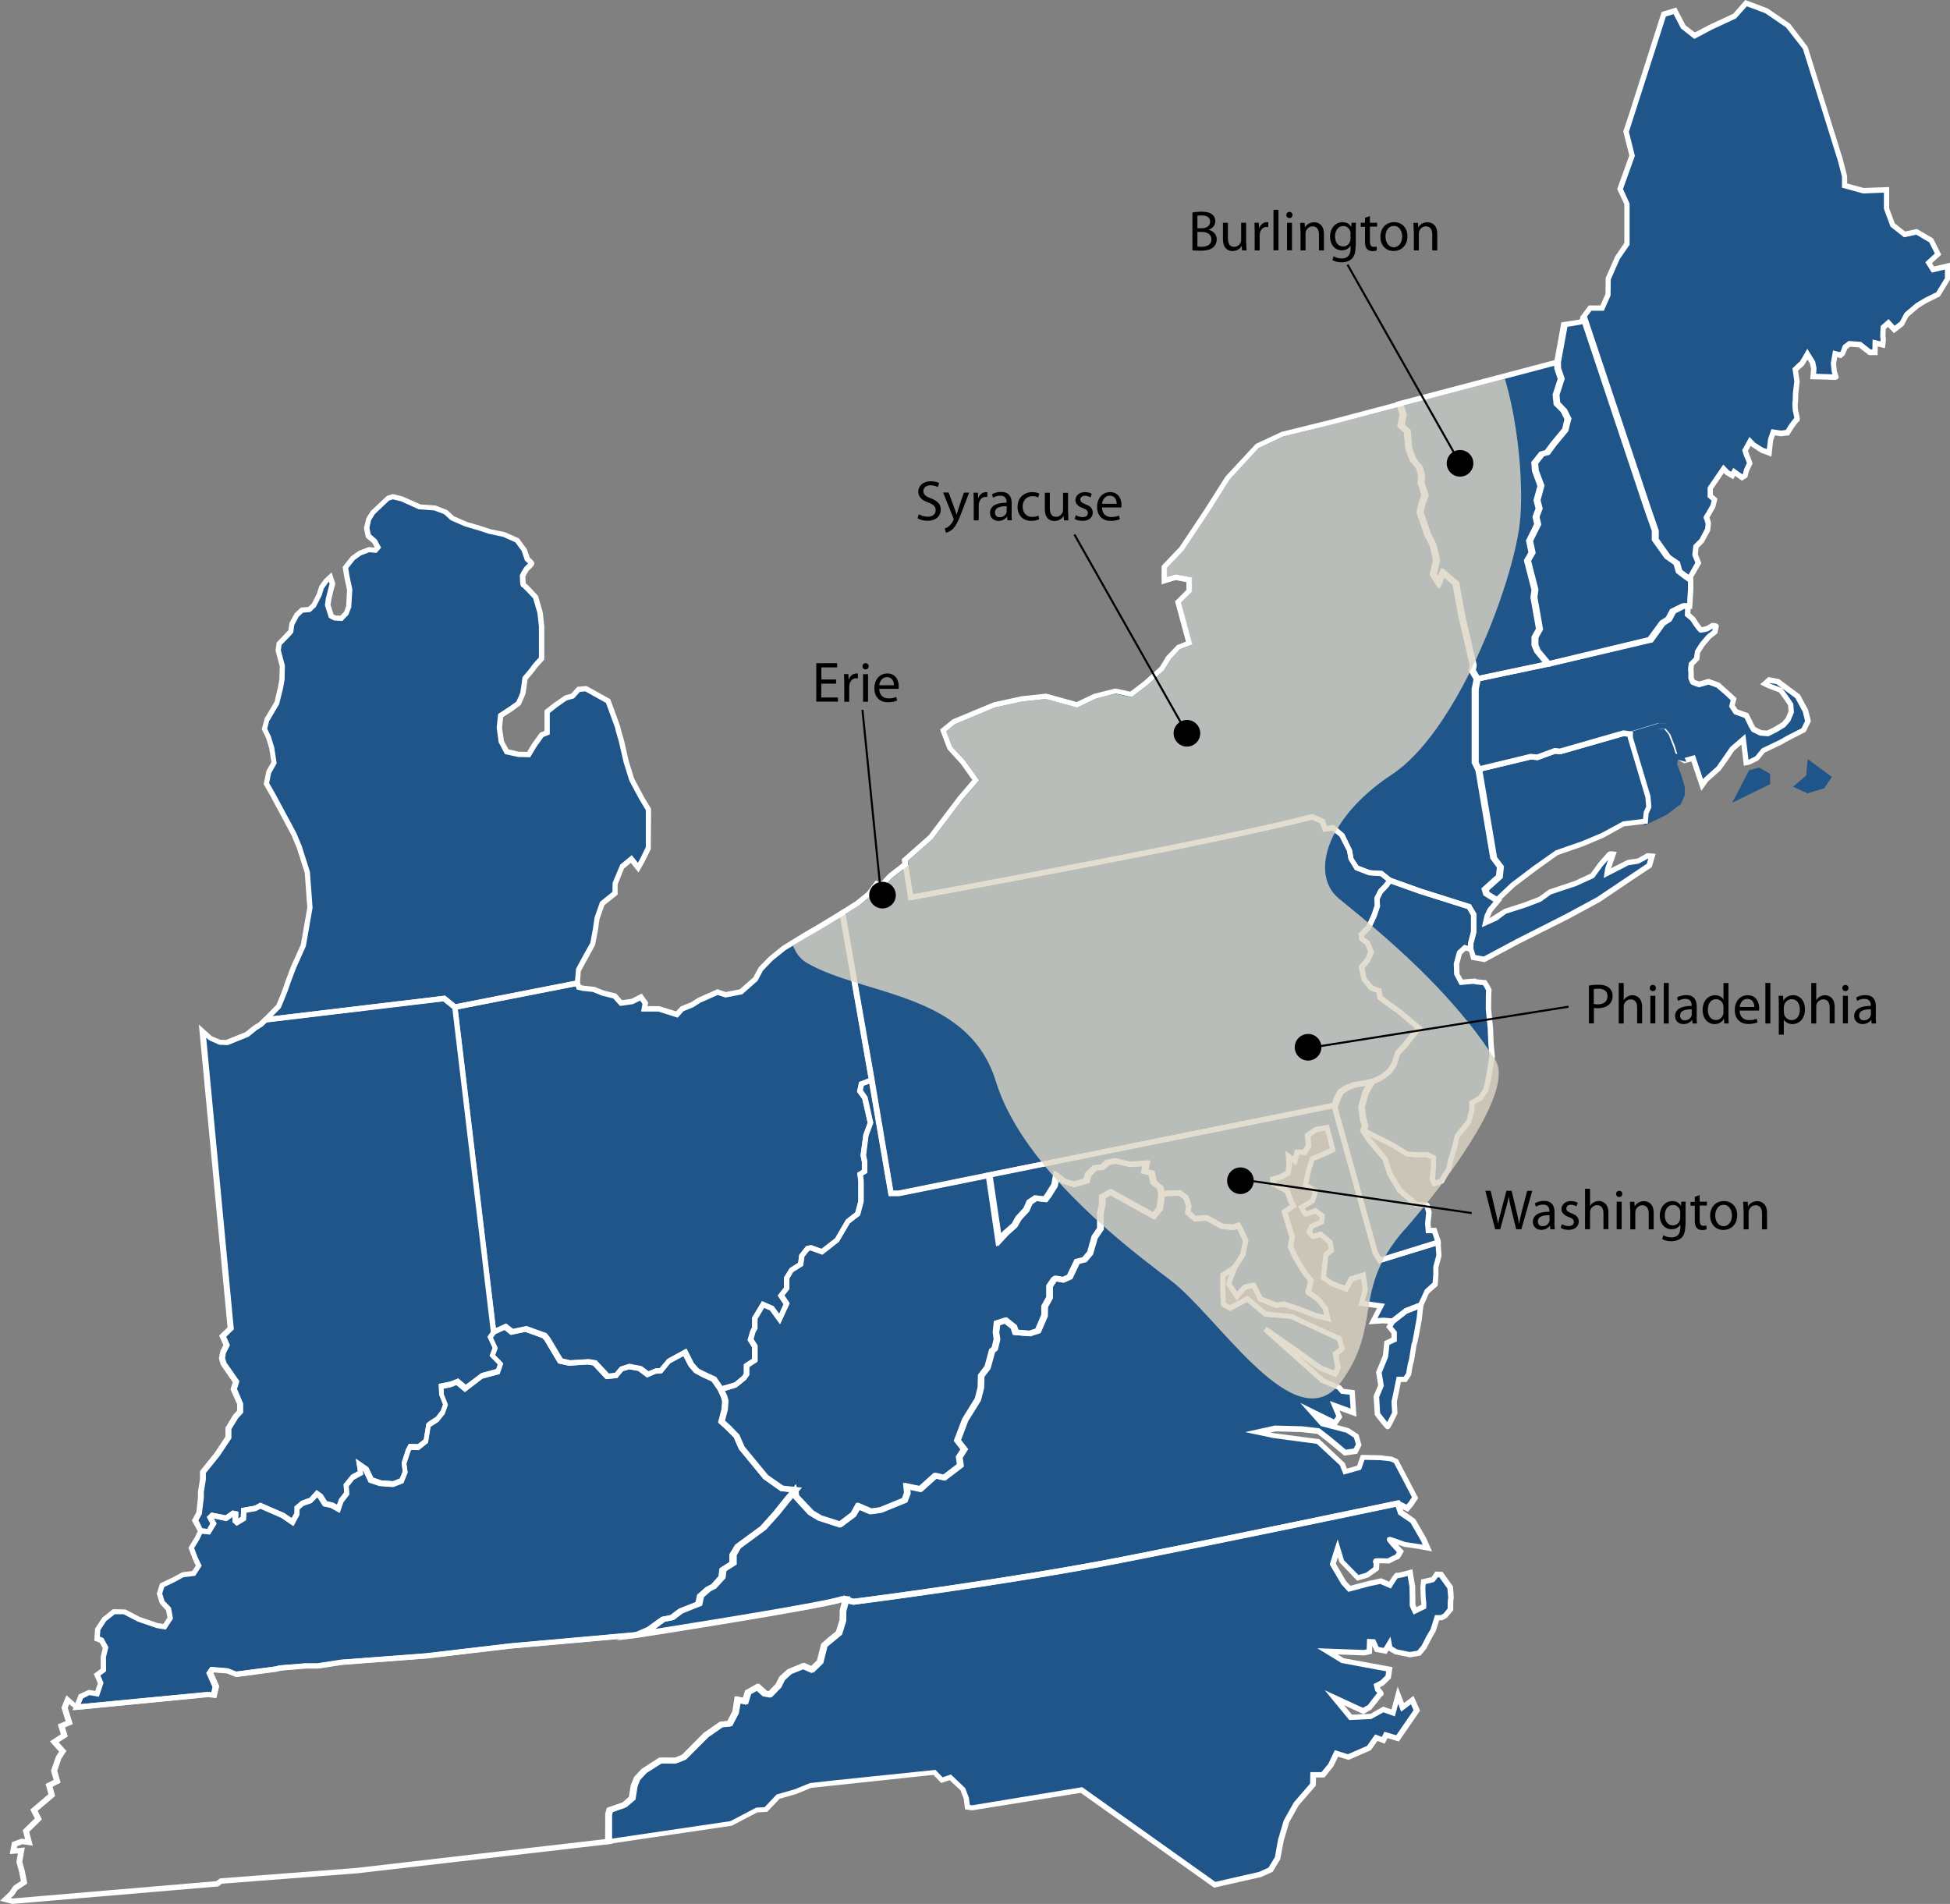 <?xml version="1.0" encoding="utf-8"?>
<!-- Generator: Adobe Illustrator 25.0.0, SVG Export Plug-In . SVG Version: 6.00 Build 0)  -->
<svg version="1.1" id="Layer_1" xmlns="http://www.w3.org/2000/svg" xmlns:xlink="http://www.w3.org/1999/xlink" x="0px" y="0px"
	 viewBox="0 0 1917.1 1871.8" style="enable-background:new 0 0 1917.1 1871.8;" xml:space="preserve">
<rect x="0" y="0" width="1917.1" height="1871.8" fill="#808080" stroke="none"/>
<style type="text/css">
	.st0{fill:#20558A;}
	.st1{fill:#FFFFFF;}
	.st2{opacity:0.81;fill:#DBD5C4;enable-background:new    ;}
	.st3{enable-background:new    ;}
	.st4{fill:none;stroke:#000000;stroke-width:2;}
</style>
<g id="Layer_2_1_">
	<g id="Layer_1-2">
		<polygon class="st0" points="1709.4,783 1721.5,759.6 1729.1,757.7 1737.4,762.4 1737.4,769.2 		"/>
		<polygon class="st0" points="1767.8,772.8 1778.2,763.8 1779.5,751.5 1797.1,764.5 1791.6,772.8 1777.2,777 		"/>
		<path class="st0" d="M567.7,966.5l0.8-12.6l6.7-12.6l7.6-13.5l2.5-13.5l1.7-11.8l5.1-14.3l12.6-10.1v-9.3l6.7-16.9l9.3-7.6
			l6.7,8.4l3.4-5.9l6.7-13.5v-37.8l-6.3-10.3c0,0-10-18.4-10.3-19.4s-5.3-16.9-5.3-16.9l-4.7-20.6c0,0-3.4-11.3-3.4-12.2
			s-3.8-10.9-3.8-10.9l-5.9-16.3L576,676.9l-7.2,0.6l-5.9,6.6L556,686l-9.4,6.6l-8.8,6.9v20.6l-5.3,2.2l-7.2,10l-5.6,9.4l-10.3-0.3
			l-11.2-2.5l-5.3-9.7l-1.9-14.4l1.2-11.6l10.6-6.9l6.9-5c0,0,4.1-8.8,4.4-10s2.2-14.7,2.2-14.7s7.8-9.1,8.1-10s8.1-9.4,8.1-9.4V616
			c0,0-1.2-13.1-1.6-14.1s-4.4-15-4.4-15s-11-11.9-11.9-11.9s-0.6-7.5-0.9-8.4s4.1-7.5,4.1-7.5s4.4-4.1,4.7-5s-4.1-4.4-4.1-4.4
			l-3.1-9.1l-6.9-9.4l-12.4-5.6l-14.7-3.1l-9.4-3.1l-13.8-4.1l-13.2-5.6l-6.9-6.2l-10.6-4.1l-14.7-0.9l-9.4-4.1l-8.1-3.8l-9.1-2.2
			l-5,1.6l-8.1,7.8l-6.3,5.9l-4.4,6.9l-1.9,8.4l1.6,7.8l5.9,5l3.4,6.3l-2.5,2.8l-6.3-0.6l-9.1,3.4l-6.9,5l-7.2,9.1l1.3,8.5l2.8,13.4
			l-0.9,16.6l-2.2,6.2l-5,5.3c0,0-5-0.3-5.9-0.3s-4.1-1.9-4.1-1.9l-1.3-4.4l-2.2-6.6l0.9-6.2l1.9-8.1l1.9-6.6l-2.2-6.6l-4.1,3.8
			l-4.7,6.6l-2.2,7.2l-5,10l-4.7,4.4l-7.2,0.6l-5.3,5l-4.7,8.8l-0.9,7.2l-2.8,3.1l-8.8,9.1l-0.9,6.6l2.2,8.8l1.9,6.6l-0.3,13.4
			l-1.6,8.4l-3.4,14.4l-5.3,9l-4.7,7.8l-2.2,8.8l4.1,8.4l3.1,10.3l2.2,14.4l-5.3,9.4l-2.2,11.3l6.3,10.9l20.9,39.1l5.3,12.8
			l7.8,24.7l2.5,34.7l-6.6,37.2l-9.7,21.6c0,0-7.2,18.8-7.2,19.7s-7.2,18.1-7.2,18.1l-13.1,13.4l175.9-21l10.5,8.5L567.7,966.5z"/>
		<path class="st0" d="M1472.8,885.2l-8.3,10l-2.5,5.3l-1.5,6.6l9.8-4.3l9.1-6.8l19.9-6.4l14.8-5.7l9.5-7l25-8.3l16.9-7.8l8-11
			c0,0,8-9.1,8.5-9.8s3.8-0.4,3.8-0.4l-4.9,14l-0.8,4.7l8.7-4.5l11.6-5.9l10.2-1.5l9.1-5.1l4.4,0.4l-2.7,9.1l-18.8,12.5l-31.5,21.3
			l-30.5,16.5l-48.8,24.8l-22.9,12.3l-9.7,5.1l-10.6-1.9l-2.5-8.1v-6l2.9-11V899l-4.6-7.7l-48.2-15.2l-29.7-10.5l-8.6-6.8l-11.4-0.7
			l-12.8-4.8l-5.5-8.6l-1.5-8.6l-7.5-15.2l-8.6-7l-7.9,1.1l-2.6-7.5l-10.1-4.4c-99.8,26-394.5,79.2-394.5,79.2l-6.1-36.5l25.4-22.4
			l29.5-38.8l15.2-17.7l-12.6-17.7L934,735.8l-6.7-17.7l10.1-8.4l40.4-16.8l27-5.9l23.6-2.5l30.3,8.4l17.7-8.4l20.2-5l15.2,3.4
			l14.3-11l16-14.3l6.7-11l9.3-10.1l11-4.2l-11-40.4l11-11v-11l-13.5-2.5l-11,3.4v-13.4l16.8-17.7l25.3-37.9l20.2-32l28.6-31.2
			l25.3-11.8l48-11.8l68-18l3.4,10.4l-2.1,10.9l6.3,5.6l1.5,17.5l4.5,11l5.9,6.8l2.2,8.1l-0.5,7.4l4,11.9l-3,8.1l-2,8.9l7.4,21.6
			l5.4,10.6l3.3,14.7l-3.1,14.3l5.3,8.2l4.1-10.2l12.7,10.7l5.9,32.3l5.8,24.1l5.4,23.9l-1,5.3l5,8.4l-2,9.6V750l3.5,6.4l14.7,87.3
			l6.6,8.6l-1,9.6l-14,12.5l1.3,4.3L1472.8,885.2z"/>
		<polygon class="st0" points="1531.9,356 1376.8,397 1380.1,407.4 1378,418.3 1384.3,423.9 1385.7,441.4 1390.2,452.4 
			1396.1,459.2 1398.3,467.3 1397.8,474.7 1401.7,486.6 1398.8,494.6 1396.8,503.5 1404.2,525.2 1409.7,535.7 1413,550.4 
			1409.8,564.7 1415.1,573 1419.2,562.8 1431.9,573.5 1437.9,605.8 1443.6,629.9 1449.1,653.8 1448.1,659.1 1453,667.5 
			1522.8,652.8 1512.4,640.3 1509.7,634.5 1509.7,626.5 1514.2,618.6 1508.7,587.4 1509.7,579.8 1502.4,551.2 1506.9,543.4 
			1504.4,531.7 1512.4,515.5 1510.8,508.1 1513.8,500 1511.8,491.8 1515.7,477.6 1510.1,462.9 1509.5,455.1 1516.5,446.3 
			1521.8,444.8 1528,436.4 1539.6,422.3 1542.1,411.6 1538,403.5 1531.2,396.7 1530.4,388.1 1535.6,372.3 1532.1,362.5 		"/>
		<path class="st0" d="M1661.1,595.6l0.4-7c0,0,0.6-8.5,0.6-9.1v-10l-3.7-2.5l-6.9-5.3l-2.3-8.1l-8.9-6.1l-12.2-17.2v-8.9l-7.6-21.4
			l-62.7-187.7l-3.9,4.2l-15.2,2.5l-6.7,37l0.1,6.5l3.5,9.8l-5.1,15.8l0.8,8.6l6.8,6.8l4.1,8.2l-2.5,10.6l-11.7,14.1l-6.2,8.4
			l-5.3,1.4l-7,8.8l0.6,7.8l5.5,14.8l-3.9,14.1l2,8.2l-3.1,8.2l1.6,7.4l-8,16.2l2.5,11.7l-4.5,7.8l7.4,28.7l-1,7.6l5.5,31.1l-4.5,8
			v8l2.7,5.7l10.4,12.5l52.4-12.7l48-11.4l11.8-16.4l6.3-4l4.1-7.8l9.7-5.1L1661.1,595.6z"/>
		<path class="st0" d="M1557.8,312.2l7-9.3h11.8l5.9-13.5v-15.2l9.3-21.1l9.3-13.5v-39.6l-6.7-14.3l6.7-18.5l5-14.3l-5.9-23.6
			l5.9-17.7l31.2-97.7l11-3.4l8.4,16l11,8.4l16-8.4l23.6-11l11-12.6l20.2,7.6l21,14.4l16.8,21.9l34.5,110.3l4.2,16v9.3l18.5,5
			l22.7-0.8v18.5l5.9,16l11.8,9.3l11.8-2.5l14.3,8.4l6.7,13.5l-9.2,8.4l4.2,6.7l14.3-3.4v12.6l-9.3,15.2l-11.8,5.9l-8.4,5l-11,9.3
			l-4.2,8.4l-7.6,5.9l-5.9-6.4l-4.9,4.4c0,0-0.8,10-0.2,10.2s-0.4,6.8-0.4,6.8l-7.4-1.7l-0.2,9.1h-5.1l-9.7-7.6l-10.4-0.8l-4.2,3.2
			l-2.1,5.7l-2.5,2.3l-5.3-1.3l-1.7,9.5l0.8,7.6c0,0,1.5,5.1,1.7,5.7s-8.5,0-8.5,0l-13.8-0.4l0.6-8l-1.3-6.2l-4.9-7.8
			c0,0-5.5,9.8-6,9.8s-5.9,5.3-5.9,5.3l1.7,11.6l-1.3,12.1c0,0,0,8.1-0.4,8.7s0.2,7.4,0.2,7.4s2.3,9.3,1.5,9.3s-5.5,6.8-5.5,6.8
			l-3.8,6.1l-6.4,0.8l-7.6-1.1l-2.5,7.2l-1,7.6l-0.6,5.5l-7.4-2.7l-8.1-5.1l-3.2-3.4l-4.9,8.9c0,0,1.7,5.7,2.3,6.4s2.3,6.2,2.3,6.2
			l-3,6.2l-1.5,5.7l-3,1.9l-7.8-5.5l-1.9,3.6l-4.9-2.8l-3.6-3.8l-5.9,8.3l-7.2,10.8v7.6l4.2,3.6l-1.5,6.4c0,0-3.8,6.4-4,7
			s-3,4.4-2.5,4.4s1.9,5.9,1.9,5.9l-0.6,5.7l-5.9,11l-5.7,5.7l-0.9,8.1l3.2,8.2l-4.2,7.6l-4.9,8.3l-3.7-2.5l-6.9-5.3l-2.3-8.1
			l-8.9-6.1l-12.2-17.2v-8.9l-7.6-21.4L1557.8,312.2z"/>
		<polygon class="st0" points="1709.4,783 1721.5,759.6 1729.1,757.7 1737.4,762.4 1737.4,769.2 		"/>
		<polygon class="st0" points="1767.8,772.8 1778.2,763.8 1779.5,751.5 1797.1,764.5 1791.6,772.8 1777.2,777 		"/>
		<path class="st0" d="M1661.1,595.6h-6l-9.7,5.1l-4.1,7.8l-6.3,4l-11.7,16.3l-48,11.4l-52.4,12.7l-69.8,14.7l-2,9.6V750l3.5,6.4
			l51.8-12.5l6.7,0.6l17.3-6.4l4.8,0.6l62.5-17.9l6.7,0.9l27-8.2l7.6,0.3l5.4,6.7l4.8,12.4l2.1,7l2.1,5.2l4.3,2.4l8.3-2.1l9,26.3
			l4-5.5l6.6-6.1l5.5-4.7l7.2-10l6.1-9.1l11.2-9.7l2.8,23.3l3-0.6l7.8-4l5.7-7.4l8.3-4c0,0,12.5-5.9,11.7-5.9s19.9-10.4,19.9-10.4
			l4.3-8.9l-2.7-10.4l-7.8-14.2l-19.7-14.4l-8.1-1.3l-4.2,3.8c1.9,1,3.9,1.9,5.9,2.7c1,0.2,8.2,3.2,9.1,3.4s7,9.1,7,9.1l3.4,5.1
			l0.6,7.2l-3,7.4l-4.4,5.1l-8.1,4.9l-7.6,3.8l-6.6-0.4l-7.4-3.6c-1-1.7-2-3.4-2.8-5.1c-0.2-0.8-4.2-8.5-4.2-8.5l-10.4-3.8l-3.8-5.7
			l1.7-6.6l-6.4-6.1l-9.1-8l-9.1-3.2l-9.3,2.7c0,0-5.5-1.7-6.1-2.3c-0.8-1.3-1.4-2.7-1.9-4.2c0,0,0.2-6.8-0.2-7.4s0.6-6.2,0.6-6.2
			l5.1-5.3l0.8-6.6l4.7-7.4c0,0,6.6-8,7.4-8.3s5.1-4,5.1-4s0.9-4.7,1.1-5.3s-3.6-0.8-3.6-0.8l-4.9,2.8c0,0-5.7,1.5-6.4,1.3
			s-4.9-6-4.9-6l-3.2-4.9l-4.9-4.2l0.2-5.9L1661.1,595.6z"/>
		<path class="st0" d="M1653.5,745.2l-2.1-5.2l-2.1-7l-4.8-12.4l-5.4-6.7l-7.6-0.3l-27,8.2v3.8l17.3,57.9l0.8,9.9l-2.6,5.9l-0.7,8.1
			l17.6-8.5l13.6-10.2l3.4-8l-0.2-7l-3-10.4l-4.7-11.9c0,0,1.7-7,1.9-7.6L1653.5,745.2z"/>
		<polygon class="st0" points="1604.3,721.8 1604.3,725.6 1621.6,783.5 1622.4,793.4 1619.8,799.3 1619.1,807.4 1597.3,810 
			1576.9,821.4 1557.4,829.5 1531.8,838.4 1510.8,853.4 1488.9,870.1 1472.8,885.2 1462.1,878.6 1460.8,874.3 1474.8,861.8 
			1475.8,852.2 1469.2,843.7 1454.5,756.4 1506.3,743.9 1513,744.5 1530.3,738.2 1535.2,738.8 1597.7,720.9 		"/>
		<polygon class="st0" points="447.2,990.1 436.8,981.6 260.9,1002.7 255.9,1007.5 250.9,1010.4 242.8,1017 233.8,1020.8 
			222.9,1025.1 216.1,1024.9 207,1021.2 199,1013.9 226.7,1306.2 218.8,1313.8 222.7,1322.7 219.1,1329.6 218.1,1335.5 
			219.7,1341.1 231.9,1358.6 229.6,1365.9 235.9,1380.1 235.9,1388 231.6,1392.6 224.4,1404.5 224.4,1413.4 219.1,1421.3 
			213.1,1430.2 199.3,1447.4 199.3,1454.6 197.3,1466.8 197.3,1472.8 195.7,1487.6 191.7,1494.9 197.3,1505.1 205.1,1505.9 
			209.8,1498 206.5,1491.9 208.5,1489.9 222.2,1492.7 229,1487.9 231.4,1488.4 231.3,1495.4 232.9,1496.8 239.2,1493.1 239.5,1485 
			251.1,1483 255.9,1480.4 278.1,1490.1 287.5,1496.5 292,1488.3 292,1482.5 296.9,1478.2 305.7,1475.1 311.5,1468.6 314.6,1470.8 
			319.5,1478.5 326,1479.9 332.6,1483.5 335.2,1475.7 340.8,1468.5 340.3,1460.4 346.4,1452.7 354.5,1448.2 353.2,1440.3 
			359.8,1444.9 364.7,1455.3 374,1458.4 386.5,1459.2 394.8,1455.9 398.2,1447.4 397.1,1438.8 401.2,1426.1 403,1422.6 411.1,1423 
			418.5,1417 421,1401.5 422.3,1400.2 429.9,1395.4 435.3,1388.3 437.8,1381.1 433.8,1371.3 433.5,1363.1 442.6,1361.3 
			449.3,1358.6 457.3,1365.2 473.3,1352.9 489.3,1348.6 491.9,1341 483.8,1332.7 486.6,1325.3 481.7,1314.8 485.3,1309.6 		"/>
		<polygon class="st0" points="567.7,966.5 447.2,990.1 485.3,1309.6 496.6,1304.5 503,1309.6 516.9,1306.7 535.1,1313.3 
			538,1316.8 550.7,1338.2 559.8,1340.2 578.7,1339.1 584.6,1340.2 596.9,1353.3 605.7,1352.5 611,1346.1 618.5,1343.7 
			628.8,1345.4 636.7,1351.4 644.2,1348.1 649.7,1347.6 657.4,1338.2 667.7,1332.7 673.2,1329.6 679.2,1341.5 684.7,1347.8 
			691.5,1351.4 701.6,1356 708.4,1365.9 723.6,1361.5 732,1354.4 734.2,1351.1 734.2,1342.6 742.3,1337.3 742.3,1323.7 
			738.1,1317.1 740.5,1308.7 742.3,1305.6 742.3,1295.9 750.4,1282.3 759,1286.1 766.7,1296.6 773.5,1281.7 768,1273.5 
			773.5,1266.5 773.5,1256.4 777.9,1248.7 787.4,1242.7 788.5,1234.4 794.2,1227.1 797.5,1226.4 808.3,1230.4 823.2,1218.8 
			833.6,1200.7 843.2,1193.2 846.5,1180.9 846.5,1169.3 846.5,1161.1 845.7,1154.1 850.1,1151.4 850.1,1142 848.7,1135.6 
			851.4,1115.6 855.8,1103.7 850.3,1078.9 845.4,1072.3 847,1065.2 856.9,1061.5 828.1,897.4 806.3,910.6 791.4,919.2 771,931.8 
			757.8,942.3 747.9,952.5 744.3,959.1 743,962.1 728.4,975 713.3,977.9 705.3,975.3 687.5,983.2 680.3,987.8 675.7,989.8 
			670.4,991.8 665.4,997.4 647.6,991.8 633.4,991.8 634.4,986.2 630.1,980.2 621.9,984.5 610.7,986.2 604.4,979.2 592.5,976.3 
			583.6,972.7 573.4,971.7 569.1,970.7 		"/>
		<path class="st0" d="M1366.4,865.5l-8.6-6.8l-11.4-0.7l-12.8-4.8l-5.5-8.6l-1.5-8.6l-7.5-15.2l-8.6-7l-7.9,1.1l-2.6-7.5l-10.1-4.4
			c-99.8,26-394.5,79.2-394.5,79.2l-5.1-32.8l-15.1,11.7l-8.9,9.7l-4.5-2l-8.1,10.5l-11.3,8.9l-14.4,9.2l28.8,164.1l19.1,111.5h7.7
			l429.4-86.7l2.7-7.3l3.1-5.9l6.8-4.2l7.5-2.6l8.6-1.3l7.9-1.8l8.3-4l8.4-6.4l4.6-7.5l2.9-10.1l6.6-7l6.6-8.1l7.7-9.7L1375,994
			l-15-10.8l-3.3-2.4l-1.1-6.8l-7.7-2.8l-6.8-8.1l-2.6-12.1l6.6-7.9l2.9-7.2l-3.7-8.8l-5.3-3.7l-0.7-4.2l7.5-7.7l5.3-11.7l3.1-9.2
			l-0.4-7l3.3-6.8l5.5-5.7L1366.4,865.5z"/>
		<path class="st0" d="M1341.3,1111.4l1.6-4.8l-1.9-6.6l-1.6-11.7l4-14.6l6.3-10.4l8.3-4l8.4-6.4l4.6-7.5l2.9-10.1l6.6-7l6.6-8.1
			l7.7-9.7L1375,994l-15-10.8l-3.3-2.4l-1.1-6.8l-7.7-2.8l-6.8-8.1l-2.6-12.1l6.6-7.9l2.9-7.2l-3.7-8.8l-5.3-3.7l-0.7-4.2l7.5-7.7
			l5.3-11.7l3.1-9.2l-0.4-7l3.3-6.8l5.5-5.7l4-5.3l29.7,10.5l48.2,15.2l4.6,7.7v17.2l-2.9,11v6l-5.7-1.5l-5.3,4.9l-3,11l0.4,10.4
			l4.3,7.8c0,0,13.4-1.3,12.9-0.9s10,1.3,10,1.3s4.5,7,4.2,7.6s-0.4,18.4-0.4,18.4l1.9,19.1l0.6,15l1.1,12.5l-3.6,21.2
			c0,0-2.3,10.6-2.5,11.2s-5.5,8.3-5.5,8.3l-8.5,4.9l0.2,6.6l-2.8,11.3l-1.5,2.3l-10.4,12.7l-2.5,11.3l-3.8,11.9
			c0,0-1.7,9.1-2.3,9.5s-6.4,10.2-6.4,10.8s-7.4,2.7-7.4,2.7l-1.9-4.6l1.3-11.9v-8.7l-6.1-3h-12.1l-7.6-0.6l-14.8-9.1L1341.3,1111.4
			z"/>
		<polygon class="st0" points="708.4,1365.9 701.6,1356 691.5,1351.4 684.7,1347.8 679.2,1341.5 673.2,1329.6 667.7,1332.7 
			657.4,1338.2 649.7,1347.6 644.2,1348.1 636.7,1351.4 628.8,1345.4 618.5,1343.7 611,1346.1 605.7,1352.5 596.9,1353.3 
			584.6,1340.2 578.7,1339.1 559.8,1340.2 550.7,1338.2 538,1316.8 535.1,1313.3 516.9,1306.7 503,1309.6 496.6,1304.5 
			485.3,1309.6 481.7,1314.8 486.6,1325.3 483.8,1332.7 491.9,1341 489.3,1348.6 473.3,1352.9 457.3,1365.2 449.3,1358.6 
			442.6,1361.3 433.5,1363.1 433.8,1371.3 437.8,1381.1 435.3,1388.3 429.9,1395.4 422.3,1400.2 421,1401.5 418.5,1417 411.1,1423 
			403,1422.6 401.2,1426.1 397.1,1438.8 398.2,1447.4 394.8,1455.9 386.5,1459.2 374,1458.4 364.7,1455.3 359.8,1444.9 
			353.2,1440.3 354.5,1448.2 346.4,1452.7 340.3,1460.4 340.8,1468.5 335.2,1475.7 332.6,1483.5 326,1479.9 319.5,1478.5 
			314.6,1470.8 311.5,1468.6 305.7,1475.1 296.9,1478.2 292,1482.5 292,1488.3 287.5,1496.5 278.1,1490.1 255.9,1480.4 251.1,1483 
			239.5,1485 239.2,1493.1 232.9,1496.8 231.3,1495.4 231.4,1488.4 229,1487.9 222.2,1492.7 208.5,1489.9 206.5,1491.9 209.8,1498 
			205.1,1505.9 197.3,1505.1 193.7,1512.7 188.1,1521.9 191.7,1531.8 195.3,1539.4 190.4,1547 179.5,1548.3 170.6,1553.3 
			159.4,1558.5 156.7,1566.8 159.4,1575.4 165.6,1582 167.3,1590.9 161.7,1599.4 154.1,1598.1 145.5,1595.2 135.9,1591.9 
			122.1,1584.6 111.9,1584.6 102.3,1592.2 96,1601.8 95.4,1611 99.7,1612.6 103.7,1619.9 101.6,1628.7 101.6,1641.9 95.4,1646.5 
			98.9,1654.7 95.4,1665.4 87.5,1664 79.5,1667.8 75.2,1678.4 204.6,1665.9 210.2,1666.6 212.1,1658.2 206.2,1644.8 208.5,1641.5 
			223.4,1642.7 232.1,1646.1 270.9,1641 275.6,1639.9 300.2,1637.9 311.9,1637.9 335.9,1634.2 419.2,1628 501.5,1618.2 627.2,1607 
			638.5,1602.1 652.2,1592 661.6,1590.2 669.5,1583.9 687.5,1576.8 689.2,1569.1 696.6,1562.5 702.4,1559.5 710.3,1550.6 
			711.3,1543.2 721.2,1536.9 721.2,1528.7 725.8,1520.6 750.7,1502.3 763.6,1487.9 774.3,1474.6 782.5,1464.8 768.5,1463.4 
			752.7,1452.3 729.1,1423.8 723.8,1411.7 715.6,1403.5 709.1,1397.7 712.3,1385.8 712.9,1377.6 711.8,1373.3 		"/>
		<polygon class="st0" points="973.3,1155 883.7,1173.1 876,1173.1 856.9,1061.5 847,1065.2 845.4,1072.3 850.3,1078.9 
			855.8,1103.7 851.4,1115.6 848.7,1135.6 850.1,1142 850.1,1151.4 845.7,1154.1 846.5,1161.1 846.5,1169.3 846.5,1180.9 
			843.2,1193.2 833.6,1200.7 823.2,1218.8 808.3,1230.4 797.5,1226.4 794.2,1227.1 788.5,1234.4 787.4,1242.7 777.9,1248.7 
			773.5,1256.4 773.5,1266.5 768,1273.5 773.5,1281.7 766.7,1296.6 759,1286.1 750.4,1282.3 742.3,1295.9 742.3,1305.6 
			740.5,1308.7 738.1,1317.1 742.3,1323.7 742.3,1337.3 734.2,1342.6 734.2,1351.1 732,1354.4 723.6,1361.5 708.4,1365.9 
			711.8,1373.3 712.9,1377.6 712.3,1385.8 709.1,1397.7 715.6,1403.5 723.8,1411.7 729.1,1423.8 752.7,1452.3 768.5,1463.4 
			782.5,1464.8 783.5,1471.1 798.2,1487.1 806.5,1492.1 826.7,1498.7 840.1,1488.6 844.5,1480.5 856.9,1485.8 866.5,1484.5 
			890.4,1474.8 893,1467.8 892.4,1461.1 905.8,1463.9 920.4,1450.7 929.2,1452.7 945.2,1440.4 944,1432.4 949,1424.6 942.2,1415.9 
			950,1395.4 962.5,1375.3 965.3,1364.1 965.6,1352.2 972.1,1343.8 976.3,1327.8 979,1325.5 981.1,1316.4 980.1,1309.1 
			981.1,1300.6 989.4,1297.9 997.5,1304.4 999.3,1309.6 1013.1,1310.8 1021.4,1308.2 1028,1292.8 1028,1284.1 1032.8,1275.5 
			1032.8,1264.1 1036.9,1257.8 1038.7,1256.7 1045.9,1258 1052.6,1255 1059.8,1239.9 1067.1,1238.1 1072.8,1231.3 1077,1216.1 
			1082.7,1207.7 1082.7,1191.5 1084.6,1184.1 1084.6,1176.2 1092.6,1171.6 1135,1195.2 1141.1,1187.7 1142.9,1173.4 1141.6,1167.6 
			1134.9,1162.2 1133.1,1152.9 1126.1,1151.4 1127.9,1143.4 1111.9,1144.5 1097.2,1141.1 1089.7,1142.7 1084.6,1147.3 
			1077.5,1147.8 1070.7,1154.4 1069.1,1160.7 1056.8,1164.2 1047.1,1161.2 1039.4,1155.3 1037.7,1164.8 1031.6,1174.6 
			1028.5,1178.8 1019.1,1177.7 1013.1,1181.6 1010,1188.9 1002.4,1197.1 998.5,1204.2 989.7,1212 982.8,1219.4 		"/>
		<path class="st0" d="M1415.4,1221.2c0,0.8,1,12.9,1,12.9s-2.5,9.5-2.8,10.2s-0.2,8.9-0.2,8.9l-0.8,9.1l-8.3,7.4l-5.9,13.3
			l-14.7,5.7l-12.7,10l-8.9-0.8l-10.4,1l7.8-15l-19.1-2.7l3.6-13.1l-1.9-14.4l-11.7,3.6l-5.3,9.8l-13.9-5.3l-8.3-5.7l2.3-22.3
			l5.5-4.6l-1.1-7.9l-9.5-7.9l-7.6,2.3l-3.8-4.2l2.7-5.9l9.7-4.4c0,0,1.2-6,0.6-6s-6.4-4.9-6.4-4.9s-8.7,3.2-9.5,3.4
			s-4.3-6.6-4.3-6.6l10.6-6.2l1.5-3.8l1.5-6.3l-9.8-5.7l3.2-14.4l3.6-11.4l13.4-5.7l6.8-3.2l-2.8-11.4l-2.8-10.4l-11.4,2.1l-7.8,5.7
			l1,10.2l-4,6.4l-7.2-0.2l-2.4,8.7l-6.1-4.6l0.6,9.7l-1.1,6.6l-7.2,4l-7.6,2.3c0,0-0.2,4.2,0.4,4.2s13.6,7.4,13.6,7.4l3.8,10.4
			l2.3,4l-8.7,6l5.3,17.8l2.3,7.2l-1.7,9.3l4.5,9.8l8.5,14.2l7,8.9l-1.7,8.3c0,0-2.3,3-0.2,4s9.3,6.8,9.3,6.8l6.6,7.8l2.5,10.6
			l-11.9-3l-16.1-6.2l-15.1-4.9l-7.2,1.1l-15.9-6.2c0,0-6.2-12.7-6.4-13.2s-8.1,1.5-8.7,1.7s-8,8.7-8,8.7l-8.1-12.3l6.4-16.7l7.7-12
			l2.6-13.9l-7-14.7l-4.8,1.8l-11.4-0.9l-15-8.4l-11.4,0.9l-7-6.2l0.9-6.2l-2.6-8.4l-6.2-4.8l-18.5,0.8l-1.3-5.8l-6.8-5.4l-1.8-9.2
			l-6.9-1.5l1.8-8.1l-16,1.2l-14.7-3.5l-7.6,1.7l-5.1,4.6l-7.1,0.5l-6.8,6.6l-1.7,6.3l-12.2,3.5l-9.7-3l-7.7-5.9l-1.7,9.5l-6.1,9.7
			l-3.1,4.3l-9.4-1.2l-5.9,4l-3.1,7.3l-7.6,8.2l-4,7.1l-8.7,7.8l-6.9,7.4l-9.4-64.6l339.8-68.6l40.6,145.6l4.4,7L1415.4,1221.2z"/>
		<path class="st0" d="M1341.3,1111.4l6.2,9.5l15.5,18.2l4.5,14.6l10.2,17l15.7,13.4c0,0,10.8,0.4,10.8,0.9s1.9,6.8,1.9,6.8
			l-1.1,10.6l0.6,7.2h5.9c0,0,3.8,10.8,3.8,11.6l-57.3,17.8l-4.4-7l-40.6-145.6l2.7-7.3l3.1-5.9l6.8-4.2l7.5-2.6l8.6-1.3l7.9-1.8
			l-6.3,10.4l-4,14.6l1.6,11.7l1.9,6.6L1341.3,1111.4z"/>
		<path class="st0" d="M1398.3,1283l-14.7,5.7l-12.7,10l-3.4,5.7l4.7,5.7v6.8l-7.2,3.4l-1.3,12.9l-6.6,16.1l2.1,12.9l-4.5,10.8
			l1.1,17.2c0,0,9.5,12.3,10,12.3s7-13.2,7-13.2l-0.6-11.2l4.5-22h6.3l3.4-5.1c0,0,1.9-11.8,2.5-12.3s2.7-17.2,3.2-18
			s4.7-24.1,4.7-24.1L1398.3,1283z"/>
		<path class="st0" d="M1375.6,1477.8l9.5,4.7l3.6-4.2l4.2-6.2l-18.8-35.8l-4.9-2.3l-10.6-1.1l-17.2-0.4l-3.6,10.2l-13.6,3.8l-3-7.6
			l-23.7-22l-17.2-2.3l-26.7-3.6l-15.2-3.2l17.2-3.8l25.8,0.8l16.5,1.9l11,8.5l15.1,12.7l10.2-1.5l3.2-6.2l-2.5-8.5l-8.7-5.7
			l-24.6-6.4l-10.8-12.1l23.1,11.4l4.4-6.3l-4.5-10.8l18.6,6.8l-1.3-19.9l-9.7-1.1l-3.4-4l-15.7-6.2l-56.8-50.9l31.6,22l22.5,16.3
			l14.6,5.7l3-5.9l-2.7-13.6l3.4-2.5l3.2-3.4l-3-9.3l-34.5-15.7l-12.5-6l-25.6-2.3l-17.6-15l-17,9.1c0,0-6.6-3.6-6.6-4.2
			s-0.6-12.3-0.6-12.3v-15.7l12.1-8.3l7.7-12l2.6-13.9l-7-14.7l-4.8,1.8l-11.4-0.9l-15-8.4l-11.4,0.9l-7-6.2l0.9-6.2l-2.6-8.4
			l-6.2-4.8l-18.5,0.8l-1.8,14.3l-6.1,7.4l-42.4-23.6l-8.1,4.6v7.9l-1.8,7.4v16.2l-5.8,8.4l-4.1,15.2l-5.8,6.8l-7.3,1.8l-7.3,15.2
			l-6.6,3l-7.2-1.3l-1.8,1.2l-4.1,6.3v11.4l-4.8,8.6v8.7l-6.6,15.3l-8.2,2.6l-13.8-1.2l-1.8-5.3l-8.1-6.4l-8.2,2.6l-1,8.6l1,7.3
			l-2.1,9.1l-2.6,2.3l-4.3,16l-6.4,8.4l-0.3,11.9l-2.8,11.2l-12.6,20.1l-7.8,20.4l6.8,8.8l-5,7.8l1.2,8.1l-16,12.2l-8.7-2
			l-14.7,13.2l-13.4-2.8l0.7,6.8l-2.6,6.9l-23.9,9.7l-9.6,1.3l-12.4-5.3l-4.5,8.1l-13.4,10.1l-20.3-6.6l-8.2-5l-14.7-16l-1-6.3
			l-8.2,9.7l-10.7,13.5l-12.9,14.3l-24.9,18.3l-4.6,8.1v8.2l-9.9,6.3l-1,7.4l-7.9,8.9l-5.8,3l-7.4,6.6l-1.7,7.8l-18,7.1l-7.9,6.3
			l-9.4,1.8l-13.7,10.1l-11.4,5c0,0,181.9-28.3,202.2-35.2l11.3,2.7c0,0,151.5-19.2,263.6-41.2S1375.6,1477.8,1375.6,1477.8z"/>
		<path class="st0" d="M1195.7,1852.9l44.1-10l10.6-4.7l7-11.6l3.2-17.8l5.5-18.6l9.7-17l16.3-18.8l0.2-9.7h9.7l7.6-9.3l5.7-11.7
			l11.5,3.6l20.4-8.9l7.2-10.2l6.8,2.7l2.7-5.3l11.3,3.4l10.2-14.9l8.7-12.5l-4.5-10.2l-9.5,7.2l-4.5-11.9l-4.7,17.4l-9.7-3.4
			l-11.9,6.8l-20.3,1l-15.9-19.3l28.2,13.1l6.6-3.8l4-5.3c0,0,6.1-8,6.6-8.1s-2.8-3.8-2.8-3.8l-1-4l5.3-2.7l5.9-5.9l1.1-7.6
			l-45.6-8.3l-15.2-9.3l36.2,1.3l4.9-1.1l0.4-9.7l3.6,0.2l3.4,7.4l8.2,1.5l4-6.6l0.8,4l6.1,3.6l13.8,2.7l8.9-1.5l4.7-5.7l5.5-10.6
			l3.6-6.1l4-12.5h4.3l3.8-2.1l4.9-6.1c0,0,0-9.5,0.4-10.2s-0.6-11.4-0.6-11.4l-9.1-12.7l-4.4-0.2c0,0-3.2,4.9-3.8,5.1
			s-9.1,2.1-9.1,2.1l-0.6,5.7c0,0,0.4,13.1,0.8,13.6s0.2,5.1,0.2,5.1l-8.5,4.2c0,0-2.5-5.1-2.5-5.9v-7.7c0-0.6-0.2-10-0.2-10
			l-2.3-14c0,0-12.9,3.6-13.1,2.8s-6.6,9.5-6.6,9.5l-9.1-4l-11.6,2.5l-19.3,5.1l-5.7-6.2l-10.6-18.2l4.9-15.5l4,13.1l15.7,16.1
			l9.5-2.8l8.5-6.2c0,0,0.8-7.2,0-7.6s12.1,0,12.1,0s7.6-4,8.1-3.8s3.6-5.3,3.6-5.3s-11-11.9-10.4-12.1s14.4,4.9,14.4,4.9l13.1,1.9
			l9.5,1.7l-3.8-8.5l-10.6-18.4l-11.7-7.9l-3-9.1c0,0-159.1,33.4-271.3,55.5s-263.6,41.2-263.6,41.2l-8.2-2.7l-3.1,12v9l-4,12.7
			l-8.5,6.8l-5.8,5.1l-4.2,16.3l-7.8,7.6l-8.3-3.7l-14.1,5.8l-7.3,6.8l-3.2,6.8l-8.3,8.6l-5.1-1l-7.1-6.3l-9.5,5.4l-2.7,8.8
			l-7.6-1.7l-2,12.4l-5.9,11.2l-8,0.7l-15.1,10.5l-21.5,21.7l-8.5,3.4l-14.6-0.2l-16.1,10.2l-7.3,7.8l-2.7,6.8l-2,12.4l-7.3,6.3
			l-14.6,5.1l-1.2,4.4v26.6l121.5-17.9l18.1-9.7l6.6-3.5l9.2-0.5l12-12.7l16.8-4.8l14.8-6.1l20-2.3l96.2-10.1l5.9-0.5l7.2,7.6
			l8.2-2.8l12.3,11.4l3.6,9.4l1.2,8.6l4.6,0.7l107.4-17.3L1195.7,1852.9z"/>
		<path class="st0" d="M1703.3,788.9l16.4-31.6l9.8-2.5l10.6,6v10L1703.3,788.9z M1723.3,761.9l-7.9,15.2l19.4-9.5v-3.6l-6-3.4
			L1723.3,761.9z"/>
		<path class="st0" d="M1777,779.8l-14-6.4l12.8-10.9l1.6-15.9l23.4,17.2l-7.5,11.1L1777,779.8z M1772.7,772.1l4.7,2.1l12.6-3.7
			l3.6-5.4l-11.9-8.7l-0.9,8.8L1772.7,772.1z"/>
		<path class="st1" d="M253.8,1006.2l18-18.4c3.2-7.6,6.5-16,6.8-17.1c0-0.1,0-1,7.3-20.2l9.8-21.7l6.4-36.6l-2.5-34.1l-7.7-24.1
			l-5.2-12.6l-20.8-38.8l-6.7-11.7l2.7-13l4.9-8.6l-2.1-13.5l-3-10l-4.3-8.9l2.7-10.4l9.8-16.5l3.3-14l1.5-8.3l0.3-12.6l-4.1-15.5
			l1.1-7.9l11.5-12.1l1.1-7.3l5.2-9.4l6-5.6l7.2-0.6l3.7-3.4l4.8-9.6l2.4-7.5l4.7-6.6l7.4-6.9l3.7,11.2l-2.1,7.4l-1.8,8l-0.8,5.4
			l3,9.4c0.7,0.4,1.4,0.7,2.1,1c0.5-0.1,3,0.1,4.5,0.2l3.8-4l1.9-5.4l0.9-15.8l-2.8-13.1l-1.5-9.7l8.4-10.5l7.5-5.3l9.6-3.7l5.5,0.5
			l0.4-0.4l-2.3-4.2l-6.3-5.3l-1.9-9.3l2.4-9.8l4.4-6.9l15.8-14.9l5.7-1.8l9.8,2.4l17.5,7.8l15,1.1l11.5,4.6l6.5,6l12.7,5.5l13.5,4
			l9.5,3.1l14.4,3l13.7,6.1l7.7,10.6l2.9,8.3c4.8,3.9,4.8,5.5,4.3,6.8c-0.2,0.5-0.5,1.6-5.4,6.1c-1.2,1.8-2.2,3.7-3.2,5.6
			c0.1,0.6,0.1,1.4,0.1,2.8c0,1.1,0.1,2.9,0.2,3.9c1.7,1.2,4.8,4.3,11.7,11.9l0.6,1c0,0,4,14,4.3,14.9c0.1,0.3,0.4,1.2,1.7,14.7
			v32.5l-0.7,0.8c-3.3,3.6-7.2,8-7.7,8.8c0,0.2-0.3,1-8,9.9c-0.5,3.8-1.8,13-2.1,14.2s-3,7.1-4.5,10.5l-0.3,0.6l-7.4,5.4l-9.7,6.3
			l-1.1,10.4l1.8,13.2l4.5,8.2l10.1,2.3l8.3,0.2l4.8-8.1l7.8-10.8l4.4-1.8v-20.1l9.8-7.7l10.3-7l6.1-1.7l6.1-6.8l9-0.8l23.4,13
			l6.3,17.2c3.9,10.4,3.9,11.4,3.9,11.8c0.1,0.7,1.8,6.4,3.3,11.4l4.7,20.8l0,0c0,0,4.9,15.7,5.2,16.6s6.5,12.2,10.1,19l6.6,10.9
			l-0.3,39.7l-6.7,13.5l-5.4,9.4l-7.5-9.4l-6.7,5.5l-6.3,15.7v10l-13,10.4l-4.8,13.6l-1.6,11.3l-2.8,14.4l-14,25.6l-1,14.1
			l-123.7,24.2l-10.6-8.6L253.8,1006.2z M264.6,769.9l5.8,10.1l21,39.1l5.4,13.1l7.9,24.9l2.6,35.3l-6.6,37.8l-9.9,22.2
			c-2.7,7-6.7,17.7-7,19c0,0.2,0,1-7.4,18.7L276,991l-8,8.1l169.6-20.3l10.4,8.4l117.3-23l1-11.7L573,940l7.4-13.2l2.4-13l1.7-11.7
			l5.4-15.5l12.2-9.8l0.2-9l7.5-17.8l11.3-9.3l6,7.5l1.5-2.5l6.3-12.8v-36.5l-5.9-9.7c-6.8-12.5-10.3-19.1-10.5-19.9
			c-0.3-0.9-5.3-16.9-5.3-16.9l-4.8-20.8c-3.5-11.5-3.5-12.3-3.5-12.8s-2-5.7-3.6-10l-5.6-15.3l-20.3-11.3l-5.3,0.5l-5.8,6.4l-7.2,2
			l-9,6.3l-7.6,6v21.1l-6.3,2.6l-6.7,9.4l-6.3,10.5l-11.9-0.3l-12.9-2.8l-6.2-11.7l-1.9-14.4l1.4-13.4l11.7-7.6l6.2-4.5
			c1.8-3.8,3.7-8.2,3.9-8.9s1.2-8,2.1-14.4l0.1-0.8l0.5-0.6c3.3-3.9,7.3-8.6,7.8-9.5c0.1-0.2,0.3-1.1,7.8-9.2V616
			c-0.6-5.8-1.3-12.5-1.5-13.4c-0.2-0.7-3.4-11.7-4.2-14.4c-4.1-4.5-9-9.5-10.4-10.7c-2.3-0.6-2.4-3.8-2.5-8c0-0.8,0-1.5-0.1-2.3
			c-0.3-0.8-0.6-1.9,4.4-9.6c1.4-1.4,2.8-2.8,3.7-3.7c-0.8-0.8-1.6-1.5-2.5-2.2l-0.6-0.5l-3.2-9.5l-6.2-8.5l-11.9-5.4l-14.1-3
			l-9.7-3.2l-13.7-4l-14.2-6.2l-6.5-5.9l-9.7-3.7l-15.2-1.1l-17.6-7.9l-7.9-1.9l-3.7,1.2l-14,13.3l-3.7,6l-1.6,7.5l1.3,6.4l5.9,5.2
			l4.3,7.9l-4.6,5.2l-7-0.7l-8.2,3.1l-6.3,4.6l-6.2,7.9l1.1,7.3l2.9,13.6l-1.1,17.7l-2.8,7.2l-5.9,6.2l-1.2-0.1c0,0-4.9-0.3-5.8-0.3
			c-0.5,0-1.7,0-5.4-2.3l-0.9-0.5l-3.9-12.4l1-6.9l3.6-14.2l-0.6-1.9l-1,1l-4.1,5.8l-2.1,6.8l-5.7,11.2l-5.4,5l-7.2,0.6l-4.3,4.1
			l-4.3,8l-1,7.5l-3.3,3.7l-8.2,8.5l-0.7,5.2l4,15.1l-0.3,13.8l-1.6,8.9l-3.8,15.2l-9.8,16.6l-1.9,7.5l3.6,7.6l3.3,10.7l2.4,15.7
			l-5.5,9.8L264.6,769.9z"/>
		<path class="st1" d="M1459.6,945.9l-13.1-2.3l-3-10.5l0.1-6.6l2.8-10.7v-16.1l-3.7-6.2l-47.2-14.9l-30.5-11l-7.9-6.3l-11.4-0.8
			l-13.6-5.2l-6.3-10.3l-1.5-8.2l-7.2-14.3l-7.2-5.9l-8.9,1.2l-3-8.4l-8.2-3.6c-99.7,25.8-390.9,78.5-393.9,79l-2.6,0.5l-6.8-40.6
			l26.5-23.4L942,783l13.9-16.2l-11.4-16l-12.9-14.1l-7.4-19.4l12.2-10l40.4-16.8l27.4-6l24.4-2.6l29.9,8.3l16.8-8l21.3-5.4
			l14.6,3.2l13.3-10.2l15.6-13.9l6.5-10.6l10.6-11.1l8.7-3.4l-10.7-39.6l11.2-11.2v-7.7l-10.7-2l-13.7,4.2v-18.1l17.6-18.5l25-37.5
			l20.2-31.9l29.8-32.1l25.3-11.8l48.5-12l70.4-18.6l4.3,13.4l-2,10.1l5.9,5.3l1.5,18.1l4.1,10.3l6.2,7.5l2.3,8.5l-0.5,7.3l4.1,12.3
			l-3.3,9l-1.7,7.8l7.2,20.9l5.5,10.8l3.4,15.2l-3,13.9l1.9,3l3.6-8.9l16.2,13.7l6.1,33.3l11.3,48.4l-0.9,4.8l5,8.4l-2.2,10.6v71.7
			l3.4,6.7l14.6,86.6l6.8,8.9l-1.2,11.6l-13.5,12.1l0.5,1.7l12.4,7.6l-10,12.1l-2.5,6l3.6-2.2l10.9-6.9l19.9-6.4l14.3-5.5l9.9-7.2
			l25-8.3l16-7.4l7.5-10.4c0.2-0.2,7.9-9,8.6-9.9c1.7-2.3,6.2-1.4,6.2-1.4l3.3,0.4l-5.7,16.1l16.3-8.2l9.8-1.4l9.4-5.3l8.4,0.7
			l-3.8,13.1l-19.6,13l-31.4,21.2l-30.7,16.6L1493,928L1459.6,945.9z M1450.6,938.9l8.1,1.5l31.8-17l48.9-24.8l30.4-16.4l49.2-33
			l1.5-5.1h-0.3l-9.3,5l-9.8,1.5l-24.5,12.6l1.6-9.9l2.8-8l-5.6,6.4l-8.2,11.3l-17.5,8l-24.9,8.3l-9.8,7.1l-14.7,5.6l-19.6,6.3
			l-8.7,6.5l-15.2,6.8l2.7-11.8l3-6.4l6.4-7.7l-8.9-5.5l-2.1-6.9l14.5-13l0.8-7.5l-6.5-8.9l-14.6-86.8l-3.6-7.3v-72.9l1.8-9.1
			l-4.9-8.4l1.1-5.7l-11.1-47.4l-5.8-31.5l-9.2-7.8l-4.7,11.6l-8.6-13.5l3.2-14.8l-3.1-13.8l-5.3-10.2l-7.8-22.7l2.2-9.6l2.8-7.6
			l-3.8-11.5l0.5-7.5l-1.9-7.1l-6-7l-4.6-11.8l-1.4-16.4l-6.6-5.9l2.3-11.7l-2.4-7.4l-65.6,17.3l-48,11.8l-24.3,11.4l-28.3,30.8
			l-19.9,31.6l-25.3,38l-16.4,17.3v8.8l8.2-2.5l16.3,3v14.2l-10.7,10.6l11.2,41.2l-12.6,4.8l-8.8,9.7l-6.9,11.1l-16,14.3l-15.5,11.8
			l-15.8-3.5L1077,687l-18.1,8.7l-30.8-8.5l-23.1,2.5l-26.7,5.8L938.8,712l-8.4,7l5.9,15.4l12.3,13.1l14,19.6l-16.5,19.2L916.8,825
			l-24.7,21.8l5.4,32.4c29.6-5.4,298.1-54.3,391.7-78.7l0.9-0.2l12,5.2l2.3,6.5l6.9-1l10.2,8.7l7.7,15.9l1.4,8.1l4.8,7.4l11.6,4.4
			l11.9,0.7l8.9,7.1l29.2,10.4l49,15.5l5.5,9.2l-0.1,18.5l-2.8,10.7v5.2L1450.6,938.9z"/>
		<path class="st1" d="M1450.2,670.5l-6.4-10.9l1.1-5.7l-11.1-47.4l-5.8-31.5l-9.2-7.8l-4.7,11.6l-8.6-13.5l3.2-14.8l-3.1-13.8
			l-5.3-10.2l-7.8-22.7l2.1-9.6l2.8-7.6l-3.8-11.5l0.5-7.5l-1.9-7.1l-6-7l-4.6-11.8l-1.4-16.4l-6.6-5.9l2.3-11.7l-4-12.4l161.1-42.5
			l0.2,9.4l3.6,10.3l-5.2,16.1l0.7,7.1l6.6,6.8l4.5,9l-3.2,12.7l-11.7,14.1l-6.6,9l-5.4,1.4l-5.8,7.3l0.5,6.4l5.7,15.2l-3.9,14.3
			l2.1,8.3l-3.1,8.2l1.7,7.5l-8,16.2l2.5,11.8l-4.5,7.7l7.2,28.1l-1,7.7l5.6,31.7l-4.6,8.2v6.8l2.3,4.9l13.1,15.6L1450.2,670.5z
			 M1449.3,658.6l3.5,5.9l63.7-13.4l-8-9.7l-2.9-6.8v-8.7l4.4-7.8l-5.4-30.6l1-7.5l-7.5-29.2l4.5-7.8l-2.4-11.6l8-16.2l-1.6-7.2
			l3-8.1l-2-8.1l3.8-14l-5.3-14.7l-0.7-8.8l8.2-10.3l5.3-1.4l5.6-7.6l11.4-13.8l2.1-9.1l-3.5-7l-7.1-7.1l-1-10.1l5-15.4l-3.3-9.8
			l-0.1-3.1l-149.2,39.4l2.7,8.4l-2,10.1l5.9,5.3l1.5,18.1l4.2,10.3l6.2,7.5l2.3,8.5l-0.5,7.3l4,12.3l-3.3,9l-1.7,7.8l7.2,20.9
			l5.5,10.8l3.4,15.2l-3,13.9l1.9,3l3.6-8.9l16.2,13.7l6.1,33.3l11.3,48.4L1449.3,658.6z"/>
		<path class="st1" d="M1521.9,655.7l-11.9-14.3l-2.9-6.8v-8.7l4.4-7.8l-5.5-30.6l1-7.5l-7.5-29.2l4.5-7.8l-2.4-11.6l8-16.2
			l-1.6-7.2l3-8.1l-2-8.1l3.8-14l-5.4-14.7l-0.7-8.8l8.3-10.2l5.3-1.4l5.6-7.6l11.4-13.8l2.1-9.1l-3.5-7l-7.1-7.1l-1-10.1l5-15.4
			l-3.3-9.8l-1.6-6.5l7.1-39.4l17.6-2.7l6.4-6.8l64.1,191.9l7.7,22.3v8.1l11.4,16.1l9.3,6.4l2.3,8.2l11,8v11.4
			c0,0.6-0.6,9.3-0.6,9.3l-0.6,9.5h-7.8l-8.4,4.4l-4.1,7.7l-6.4,4.1l-12,16.7L1521.9,655.7z M1514.6,638.8l9.2,11l97.9-23.4
			l11.9-16.2l5.7-3.6l4.2-7.8l11.7-5.8h3.5l0.2-4.6c0,0,0.6-8.2,0.6-9v-8.6l-2.6-1.7l-7.7-5.9l-2.3-8l-8.8-6.2l-12.7-17.8v-9.3
			l-7.4-21l-61.3-183.6l-1.5,1.6l-14.2,2.4l-6.4,35.2l0.2,5.5l3.6,10.3l-5.2,16.1l0.7,7.1l6.6,6.8l4.5,9l-3.2,12.7l-11.7,14.1
			l-6.6,9l-5.4,1.4l-5.8,7.3l0.5,6.4l5.7,15.2l-3.9,14.3l2.1,8.3l-3.1,8.2l1.7,7.5l-8,16.2l2.5,11.8l-4.5,7.7l7.2,28.1l-1,7.7
			l5.6,31.7l-4.6,8.2v6.8L1514.6,638.8z"/>
		<path class="st1" d="M1661.4,573.2l-6-4.1l-7.7-5.9l-2.3-8l-8.8-6.2l-12.7-17.8v-9.3l-7.4-21l-63.1-189.1l8.6-11.5h11.4l5-11.4
			l0.2-15.7l9.3-21.1l9-13.2v-38.2l-7-14.8l11.9-33.1l-5.9-23.6l6.1-18.4l31.6-99l14.4-4.4l9.1,17.5l9.2,7l14.5-7.6l23.2-10.8
			L1715.8,0l21.9,8.2l22.2,15.2l17.3,22.7l34.5,110.3l4.3,16.8v7.2l16.2,4.4l25.1-0.9v20.8l5.5,14.9l10.2,8l11.6-2.5l15.9,9.3l8,16
			l-9.1,8.3l2,3.3l15.7-3.7V275l-10,16.4l-12.5,6.2l-8.2,5l-10.2,8.7l-4.7,8.9l-9.5,7.4l-5.8-6.2l-2.2,1.9c-0.2,3.1-0.4,6.5-0.3,7.8
			c0.6,1.4,0.4,3.8-0.2,8.4l-0.4,2.8l-7-1.6l-0.2,8.4h-8.6l-9.8-7.6l-8.6-0.6l-2.8,2.1l-2.5,6l-3.5,3.2l-3.9-1l-1.1,6.3l0.7,7.2
			c0,0,1.4,4.6,1.6,5.1l0.4,1.3l-0.8,1.1c-0.9,1.3-2.5,1.3-4.2,1.3c-2.6,0-6.6-0.3-6.6-0.3l-16.5-0.4l0.8-10.3l-1.2-5.4l-2.3-3.6
			c-3.3,5.7-4.3,7-5.3,7.3c-0.8,0.6-2.4,2.2-4,3.7l1.6,10.6l-1.4,12.5c0,6.4-0.2,8.4-0.5,9.2c-0.1,1,0.1,3.9,0.3,6.4
			c2.4,9.4,1.8,10.1,1,11.1l-1.2,1c-0.9,1-2.8,3.6-4.3,5.7l-4.4,7l-8.1,0.9l-5.7-0.9l-1.8,5.1l-1.7,15.8L1731,445l-9.9-6.6l-2.6,4.8
			c0.7,2.1,1.4,4.2,1.6,4.7c0.1,0.1,0.7,1,2.6,6.9l0.3,1l-3.5,7.2l-1.6,6.2l-5.4,3.4l-6.7-4.8l-1.8,3.4l-7.9-4.7l-1.4-1.5
			l-10.7,15.8v5.6l4.5,3.8l-2.2,8.7c0,0-3.4,5.7-3.8,6.7c-0.3,0.7-0.7,1.4-1.2,2c-0.2,0.4-0.5,0.8-0.7,1.1c0.6,1.8,1.2,3.6,1.5,5.5
			l0.1,0.4l-0.9,7.1l-6.3,11.6l-5,5l-0.8,6.6l3.4,8.7L1661.4,573.2z M1652.2,560l7.5,5.6l7-12.3l-3-7.6l1.1-9.7l6.1-6l5.4-10.2
			l0.5-4.7c-0.3-1.4-0.7-2.9-1-3.8l-0.6-1.1c-0.9-1.6,0-2.9,1.7-5.5c0.3-0.5,0.6-1,0.8-1.2c0,0,0.2-0.6,3.9-6.9l1.1-4.5l-3.9-3.3
			v-9.6l15.4-22.5l5.6,5.8l2.2,1.3l2-3.8l8.8,6.2l0.7-0.4l1.2-4.7l2.7-5.8c-0.7-2-1.4-4.1-1.7-4.6c-0.1-0.2-0.8-1-2.6-7.1l-0.3-1.1
			l7.2-13l5.5,5.8l7.8,4.9l3.7,1.3l1.2-9.8l3.3-9.8l9.4,1.4l4.8-0.6l3.1-5c1.6-2.4,3.3-4.6,5.2-6.8c-0.2-1.6-0.9-4.7-1.5-7.3
			c-0.6-6.4-0.4-8.1-0.1-9c0.1-1.1,0.2-4.8,0.2-7.8l1.4-12.1l-1.8-12.5l0.9-0.9c3.5-3.5,5.2-5,6.2-5.6c0.9-1.2,3.3-5.4,5.3-8.9
			l2.2-3.9l7.7,12.4l1.4,6.6l-0.4,5.6l11.1,0.3c0.1,0,2.7,0.2,5,0.2c-0.4-1.3-0.8-2.5-0.8-2.5l-0.9-8.4l2.2-12.6l6.7,1.7l0.9-0.9
			l2.1-5.8l5.6-4.3l12.2,0.9l9.6,7.5h1.6l0.2-9.8l7.7,1.8c0.1-1,0.2-1.9,0.2-2.4c-0.6-1.4-0.5-4.4,0-11.6l0.1-1.1l7.7-6.8l6,6.5
			l5.2-4l4.6-8.7l11-9.3l8.8-5.3l11.3-5.6l8.5-13.9V265l-12.9,3l-6.4-10.2l9.4-8.6l-5.5-11l-12.8-7.5l-12,2.6l-13.3-10.5l-6.5-17.6
			v-15.8l-20.4,0.8l-20.8-5.7v-10.9l-4.1-15.7l-34.3-109.8L1756,27l-20.7-14.1l-17.9-6.7l-10.7,11.9l-23.6,11l-17.4,9.2l-13-10.3
			l-7.4-14.1l-7.5,2.3l-36.4,113.4l5.9,23.6l-11.7,32.6l6.5,14.4v40.4l-9.7,14.1l-8.8,20.1l-0.2,15.7l-6.6,15h-12.2l-5.4,7.1
			l62.2,186.4l7.7,22.3v8.1l11.4,16.1l9.3,6.4L1652.2,560z"/>
		<path class="st0" d="M1703.3,788.9l16.4-31.6l9.8-2.5l10.6,6v10L1703.3,788.9z M1723.3,761.9l-7.9,15.2l19.4-9.5v-3.6l-6-3.4
			L1723.3,761.9z"/>
		<path class="st0" d="M1777,779.8l-14-6.4l12.8-10.9l1.6-15.9l23.4,17.2l-7.5,11.1L1777,779.8z M1772.7,772.1l4.7,2.1l12.6-3.7
			l3.6-5.4l-11.9-8.7l-0.9,8.8L1772.7,772.1z"/>
		<path class="st1" d="M1672.6,777.5l-9.8-28.9l-7,1.8l-6-3.4l-2.5-6l-2.2-7.2l-4.6-11.8l-4.4-5.4l-6-0.2l-27.1,8.2l-6.7-0.9
			l-62.5,17.9l-4.8-0.6l-17.3,6.3l-6.8-0.6l-53.4,12.8l-4.7-9.4v-72.9l2.4-11.8l71.5-15.1l99.4-23.8l11.9-16.2l5.7-3.6l4.2-7.8
			l11.7-5.8h8.8l-0.5,9.9l4.4,3.9l3.2,4.9c1.2,1.7,2.8,3.8,3.7,4.8c0.8-0.2,2.7-0.7,4.4-1.1l5.3-3.1h0.8c3.8,0.2,5,0.8,5.6,1.8
			l0.7,1.1l-0.4,1.4c-0.2,0.7-1,5-1,5l-0.2,0.9l-0.7,0.6c-4.6,3.8-5.4,4.2-5.6,4.3c-0.3,0.3-3.7,4.3-6.5,7.7l-4.2,6.6l-0.8,6.9
			l-5.2,5.3c-0.2,1.4-0.4,2.8-0.5,4.2c0.3,0.8,0.4,2.6,0.3,7.7c0.4,1,0.8,2.1,1.1,2.6c0.8,0.3,2.6,1,4.2,1.5l9.3-2.7l10.8,4
			l16.7,15.1l-1.8,7l2.7,4l10.6,3.8l0.5,0.9c4.1,8,4.3,8.8,4.4,9.1s1.1,2.1,2.1,3.7l6.2,3l5.4,0.3l7-3.5l7.6-4.6l3.8-4.5l2.6-6.4
			l-0.5-5.9l-3-4.5c-1.9-2.8-3.9-5.5-6-8.2c-0.7-0.2-1.9-0.7-4.3-1.6c-1.8-0.7-3.6-1.4-4.2-1.6c-2.2-0.8-4.4-1.7-6.5-2.9l-3.4-1.7
			l8-7.2l10.5,2l20.5,15.2l8,14.8l2.9,11.3l-5.2,10.6l-0.8,0.4c-7.9,4-16.8,8.5-19,9.8c-1.3,1.1-4.6,2.7-12.7,6.5l-7.8,3.7l-6.2,7.6
			l-8.5,4.2l-5.8,1.1L1712,732l-7.2,6.2l-5.9,8.8l-7.2,10.1l-12.5,11.2L1672.6,777.5z M1666.3,742.3l8,23.8l1-1.3l12.5-11.2
			l13.2-19.1l14.9-12.9l3.1,25.4l6.8-3.5l6.3-7.7l8.3-4c5-2.3,10.5-5,11.3-5.5l0,0c2-1.5,7.1-4.1,19.4-10.3l3.5-7.2l-2.3-9.2
			l-7.3-13.4l-18.7-13.7l-6.2-1l-0.3,0.3c0.6,0.3,1.2,0.5,1.8,0.8c1.7,0.5,3.3,1.1,4.9,1.8c1.8,0.7,3.6,1.4,4.1,1.6
			c0.9,0.2,1.9,0.4,8.6,10.2l3.8,5.7l0.7,8.5l-3.7,8.7l-5,5.7l-8.1,4.9l-8.4,4.2l-8.3-0.7l-8.1-3.9l-0.4-0.7
			c-2.9-4.7-3.1-5.5-3.2-5.8s-1.8-3.8-3.5-7l-10.2-3.7l-4.9-7.4l1.6-6.3l-5.3-5l-8.7-7.5l-7.8-2.8l-9.2,2.6l-0.8-0.2
			c-6.1-1.9-6.7-2.5-7.2-2.9s-1-1-2.5-5.1l-0.2-0.5v-0.5c0.1-2.4,0.1-5.4,0-6.3c-0.3-0.8-0.4-2.3,0.4-7.7l0.1-0.8l5.1-5.2l1.1-6.9
			l4.7-7.4c7.2-8.7,7.9-9,8.4-9.3c0.4-0.2,2.2-1.7,3.9-3.1c0.1-0.5,0.2-1.2,0.4-1.8l-4.7,2.6c-2.3,0.7-4.6,1.1-6.9,1.4l-0.8-0.1
			c-0.9-0.2-1.7-0.4-6.4-7.1l-3.1-4.7l-5.6-4.7l0.2-7h-2.6l-8.4,4.4l-4.1,7.7l-6.4,4.1l-12,16.7l-101.4,24.3l-68.2,14.4l-1.6,7.9
			v71.7l2.2,4.1l50.2-12.1l6.5,0.6l17.3-6.4l5,0.6l62.5-17.9l6.7,0.9l26.9-8.2l9.2,0.4l6.6,8.3l4.8,12.4l2.2,7.2l1.7,4.1l2.6,1.5
			L1666.3,742.3z"/>
		<path class="st0" d="M1616.1,811.8l1.3-13.6l2.4-5.3l-0.8-9.2l-17.3-58.1v-5.7l29.3-8.9l9.2,0.4l6.6,8.3l4.9,12.4l2.2,7.2l4,9.7
			l-8.2-2c-0.4,1.5-0.8,3.2-1,4.2l4.4,11.2l3.2,11.3l0.2,7.6l-3.9,9.1l-14.2,10.7L1616.1,811.8z M1622.4,800l-0.3,3l13.4-6.5
			l12.6-9.5l2.9-6.8l-0.2-6.1L1648,764l-5-12.5l0.2-0.8c0,0,1.8-7.2,2-7.8l0.8-2.3l3.1,0.7l-0.2-0.4l-2.2-7.2l-4.6-11.8l-4.4-5.4
			l-5.9-0.2l-24.7,7.5v1.4l17.2,57.5l1,11.1L1622.4,800z"/>
		<path class="st1" d="M1471.6,888.5l-13.2-8.2l-2.1-6.9l14.5-13l0.8-7.5l-6.5-8.9l-15.1-89.7l54.6-13.2l6.5,0.6l17.3-6.4l5,0.6
			l62.5-17.9l9.5,1.3v5.7l17.2,57.5l1,11.1l-2.8,6.2l-0.8,9.8l-23.4,2.8l-20,11.1l-19.8,8.3l-25.3,8.8l-20.7,14.8l-21.9,16.6
			L1471.6,888.5z M1462.8,876.9l8.1,5l14.6-13.8l22.2-16.8l21.8-15.3l25.6-8.9l19.3-8.1l21.2-11.5l19.7-2.4l0.7-6.8l2.4-5.3
			l-0.8-9.2l-17.3-58.1v-1.5l-3.8-0.5l-62.5,17.9l-4.8-0.6l-17.3,6.3l-6.8-0.6l-49,11.8l14.2,84.2l6.8,8.9l-1.2,11.6l-13.5,12.1
			L1462.8,876.9z"/>
		<path class="st1" d="M206.4,1508.7l-10.8-1.2l-7-12.7l4.4-8.1l1.6-14.3v-5.7l2-12.6v-7.8l14.4-17.9l10.6-16v-8.8l7.6-12.5l3.9-4.3
			v-6.3l-6.5-14.6l2.2-7l-11.8-17.2l-1.8-6.2l1.4-7.3l3-5.8l-4.2-9.4l8.3-8l-28.2-297.7l12.8,11.5l8.2,3.4l5.7,0.2l19.1-7.7l7.8-6.3
			l5.3-3.2l5.2-5l177.9-21.3l12.1,9.9l0.1,1.1l38.2,320.6l-3.3,4.7l4.8,10.2l-2.6,6.9l8,8.2l-3.6,10.4l-16.8,4.5l-17.3,13.3l-8.4-7
			l-5.3,2.1l-7.3,1.5l0.2,5.6l4.1,10.2l-3.2,9l-6.1,7.7l-7.8,5l-2.5,15.7l-9,7.2l-7.4-0.3l-1,2l-3.8,11.7l1.2,8.7l-4.2,10.3
			l-9.9,3.9l-13.8-1l-10.3-3.5l-5.1-10.8l-0.9-0.6l0.6,3.6l-9.2,5.1l-5.1,6.5l0.5,8.1l-5.9,7.7l-3.5,10.3l-9-5l-7.2-1.5l-5.2-8.2
			l-0.8-0.5l-5.3,5.4l-8.3,3l-3.6,3.2l-0.3,5.8l-5.8,10.8l-11.8-8.1l-20.6-9l-4.5,2.3l-9.4,1.6l-0.3,7.4l-9.2,5.5l-4-3.6l0.1-5.2
			l-5.9,4.2l-12.7-2.6l2.8,5.1L206.4,1508.7z M199,1502.6l4.7,0.5l3.1-5.2l-3.5-6.5l4.4-4.4l14,2.8l6.8-4.8l5.8,1.2l-0.2,6.8
			l2.6-1.6l0.4-8.8l13.2-2.3l5.5-3l23.5,10.2l7.4,5l2.8-5.1v-6.3l6.7-5.6l8.1-2.9l6.9-7.7l5.8,4.2l4.3,6.8l6.1,1.4l3.9,2.1l2-5.6
			l5-6.5l-0.5-8.1l7.5-9.2l6.5-3.6l-2-12.3l12.3,8.6l4.8,10l7.9,2.7l11.6,0.8l6.7-2.7l2.8-6.9l-1.1-8.5l4.3-13.3l2.8-5.3l8.8,0.3
			l5.9-4.7l2.5-15.3l1.9-1.9l7.6-4.9l4.9-6.4l2-5.9l-3.8-9.7l-0.4-10.5l11.3-2.2l7.8-3.1l7.5,6.2l15.3-11.5l14.6-3.9l1.6-4.7
			l-8.1-8.3l3-7.9l-5.1-10.9l3.9-5.5l-37.9-317.5l-8.7-7.1l-173.9,20.8l-4.4,4.2l-5.4,3.3l-8.4,6.8l-20.5,8.3l-8.3-0.4l-9.8-4.3
			l-3.1-2.7l27.2,286.8l-7.5,7.2l3.7,8.4l-4,7.7l-0.8,4.9l1.4,4.6l12.7,18.2l-2.4,7.6l6.1,14.3v9l-5,5.4l-6.6,10.8v9l-11.7,17.5
			l-13.4,16.6v6.3l-2,12.6v5.5l-2,16.1l-3.3,6L199,1502.6z"/>
		<path class="st1" d="M707.3,1369l-7.5-10.9l-9.5-4.3l-7.7-4.2l-5.5-6.4l-5.1-10l-13,7l-8.1,9.9l-6.2,0.5l-8.5,3.7l-8.6-6.5
			l-9.1-1.6l-6.1,2l-5.5,6.6l-11.2,1.1l-12.6-13.5l-5.1-0.9l-18.6,1.2l-10.5-2.3l-13.3-22.3l-2.2-2.6l-16.9-6.1l-14.3,3l-6.1-4.9
			l-13.1,5.9L444.3,988l125.1-24.5l1.7,4.9l2.9,0.7l10.6,1.1l8.9,3.6l12.3,3l5.8,6.5l9.4-1.4l9.9-5.1l6.3,8.7l-0.6,3.6l11.8,0.1
			l16.2,5.1l4.9-5l9.8-3.9l6.9-4.4l19.1-8.5l8.2,2.8l13.8-2.7l13.6-12l1.1-2.4l4.1-7.4l9.9-10.2l13.4-10.8l20.7-12.7l14.9-8.7
			l25-15.2l29.9,170l-10.6,4l-1,4.5l4.6,6.6l5.7,25.6l-4.7,12.6l-2.4,19l1.2,5.9l0,11.5l-4.2,2.5l0.7,5.3v20.5l-3.6,13.5l-10,7.7
			l-10.8,18.3l-16.1,12.6l-11.5-4.2l-1.6,0.3l-4.7,5.9l-1.2,8.9l-9.9,6.2l-3.7,6.5v10.3l-4.9,6.2l5.2,7.8l-9.3,20.4l-9.9-13.6
			l-5.8-2.5l-6.6,11v9.6l-2.1,3.7l-1.8,6.6l4,6.3v15.8l-8.2,5.3v7.9l-3.1,4.5l-9.3,7.6L707.3,1369z M686.3,1345.8l6.4,3.3l10.7,4.9
			l6.1,8.9l12.8-3.7l7.6-6.4l1.5-2.3v-9.2l8.1-5.3v-11.4l-4.4-7l2.7-9.5l1.7-3v-9.7l9.7-16.2l11.4,5l5.5,7.5l4.3-9.5l-5.7-8.5
			l6.1-7.8v-9.9l5.6-9.2l8.4-5.3l1-7.8l6.8-8.6l5-1l10.1,3.7l13.4-10.4l10.8-18.5l9-6.9l3-11.1v-19.4l-1.1-8.4l4.6-2.8v-8l-1.3-6.3
			l2.7-20.4l4.3-11.7l-5.3-23.5l-5.2-7.1l2.1-9.6l9.2-3.5l-27.8-158.1l-18.5,11.2l-14.9,8.6L772.4,934l-12.9,10.4l-9.4,9.8l-5.3,10
			l-15,13.3l-16.6,3.2l-7.6-2.5l-16.9,7.5l-6.9,4.4l-9.8,4l-5.7,6.4l-19.1-6h-16.9l1.3-7.6l-2.3-3.2l-7.1,3.5l-12.6,1.8l-6.7-7.4
			l-11.1-2.8l-8.9-3.6l-9.8-1l-6.1-1.4l-1.1-3.3l-115.8,22.7l37.4,313.5l9.5-4.3l6.7,5.3l13.4-2.8l19.6,7.1l3.3,4.1l12.4,20.7
			l7.5,1.7l18.6-1.1l7.4,1.3l12,12.9l6.4-0.7l5.1-6.1l8.8-2.8l12.1,2.4l6.7,5l6.9-2.9l4.4-0.3l7.8-9.2l18.2-9.9l7.2,14.3
			L686.3,1345.8z"/>
		<path class="st1" d="M884,1175.7h-10.2L854.3,1062l-29.1-165.8l15.9-10.1l11-8.8l8.9-11.7l4.6,2.1l7.6-8.3l18.9-14.7l5.4,34.6
			c29.7-5.4,298.1-54.3,391.7-78.7l0.9-0.2l12,5.2l2.3,6.5l6.9-1l10.2,8.7l7.7,15.9l1.4,8.1l4.8,7.4l11.6,4.4l11.9,0.7l11.2,8.9
			l-5.5,7.3l-5.4,5.7l-2.8,5.8l0.4,6.9l-3.2,9.7l-5.9,12.7l-6.6,6.8l0.3,1.8l5,3.5l4.5,10.5l-3.7,9l-5.8,6.9l2.2,10.2l6,7.1l8.4,3.1
			l1.2,7.3l17.4,12.5l21.9,18.3l-15.9,19.9l-6.3,6.7l-3,10.2l-5.3,8.1l-8.4,6.4l-8.8,4.2l-8.5,1.9l-8.7,1.3l-7,2.5l-5.6,3.6
			l-2.8,5.3l-3.1,8.4L884,1175.7z M878.2,1170.4h5.2l427.7-86.3l2.2-5.9l3.6-6.9l7.4-4.6l8-2.9l9.1-1.4l7.8-1.7l7.8-3.8l7.5-5.8
			l4.2-6.8l3.4-10.8l6.6-7l12.6-15.6l-17.8-14.9l-19-13.7l-1-6.4l-6.9-2.6l-7.8-9.8l-2.9-13.4l7.1-8.6l2.3-5.9l-3-7.1l-5.6-4l-1-6.6
			l8.1-8.3l5.1-11.2l2.8-8.5l-0.4-7.2l4.1-8.1l5.5-5.7l2.2-3l-5.9-4.7l-11.4-0.8l-13.6-5.2l-6.3-10.3l-1.5-8.2l-7.2-14.2l-7.2-5.9
			l-8.9,1.2l-3-8.4l-8.2-3.6c-99.7,25.8-390.9,78.5-393.9,79l-2.7,0.5l-4.8-31.1l-11.5,8.9l-9.8,10.8l-4.3-2l-6.8,9l-11.7,9.4
			l-13.1,8.3l28.5,162.3L878.2,1170.4z"/>
		<path class="st1" d="M1408.5,1166.5l-3.1-7.3l1.4-12.6v-6.8l-4-2h-11.5l-9-1l-14.8-9.1l-29.5-14.9l2-6.2l-1.7-5.9l-1.8-12.6
			l4.5-15.8l6.7-11.1l9.1-4.3l7.5-5.8l4.2-6.8l3.4-10.8l6.6-7l12.6-15.6l-17.8-14.9l-19-13.7l-1-6.4l-6.9-2.6l-7.8-9.8l-2.9-13.4
			l7.1-8.6l2.3-5.9l-3-7.1l-5.6-4l-1-6.6l8.1-8.3l5.1-11.2l2.8-8.5l-0.4-7.2l4.1-8.1l5.5-5.7l4.9-6.6l31.4,11.3l49,15.5l5.5,9.2
			l-0.1,18.5l-2.8,10.7v9.1l-7.6-2l-3.7,3.4l-2.7,9.9l0.3,9.4l3.2,5.7c3.1-0.3,9.2-0.9,11-0.9h2l0.2,0.5c1.7,0.3,5.3,0.7,8.5,0.9
			l1.3,0.1l0.7,1.1c4.6,7.1,5,8.7,4.5,9.9c-0.2,1.9-0.3,10.1-0.3,17.5l1.9,18.9l0.6,15.1l1.2,12.7l-3.7,21.5
			c-1.5,7.2-2.4,11.1-2.6,11.6s-0.3,0.9-5.8,9l-0.9,0.8l-7.2,4.1l0.2,5.4l-3.3,12.5l-1.5,2.3l-10.2,12.4l-2.3,10.7l-3.8,12.2
			c-1.8,9.9-2.4,10.2-3.3,10.9c-0.3,0.6-4.4,7.5-5.3,9.2c-0.3,1.8-2,2.6-9.2,4.6L1408.5,1166.5z M1410.9,1158.4l0.7,1.8
			c1.6-0.5,3.1-1,3.9-1.3c1.8-3.6,3.9-7,6.2-10.2l0,0c0.8-2.8,1.4-5.7,1.9-8.7l3.9-12.2l2.9-12.2l11.5-14.4l2.6-10.6l-0.2-7.8
			l9.3-5.4c2.2-3.3,4.6-6.9,4.9-7.5c0.1-0.6,2.3-10.6,2.3-10.6l3.5-20.8l-1.1-12.2l-0.6-15.1l-1.9-19c0-12.1,0.1-16.6,0.3-18.5
			c-0.4-1-1.7-3.1-3-5.2c-5.3-0.5-8-0.8-9.4-1.2c-2.2,0.1-8,0.6-11.8,1l-1.7,0.2l-5.5-10.4l-0.4-10.8l3.3-12.1l6.9-6.4l3.8,1
			l0.1-3.2l2.8-10.7v-16.1l-3.7-6.2l-47.2-14.9l-27.9-9.9l-2.8,3.7l-5.4,5.7l-2.8,5.8l0.4,6.9l-3.2,9.7l-5.9,12.7l-6.6,6.8l0.3,1.8
			l5,3.5l4.5,10.5l-3.7,9l-5.8,6.9l2.2,10.2l6,7.1l8.4,3.1l1.2,7.3l17.4,12.5l21.9,18.3l-15.9,19.9l-6.3,6.7l-3,10.2l-5.3,8.1
			l-8.4,6.4l-8.1,3.9l-5.7,9.5l-3.8,13.7l1.5,11.2l2,7l-1.1,3.4l25.6,13l14.4,8.8l6.9,0.5h12.5l8.1,4v10.3L1410.9,1158.4z"/>
		<path class="st1" d="M71.2,1681.4l6.3-15.6l9.7-4.5l6.5,1.1l2.5-7.5l-4-9.2l6.8-5v-11.9l2-8.4l-3-5.5l-5.3-2l0.8-11.9l7.2-10.8
			l10.3-8.2l12.4,0.3l13.9,7.3l17.8,6.1l5.4,0.9l4.1-6.2l-1.3-7.1l-6.3-7.1l-2.9-9.4l3.2-10.1l12.3-5.8l9.7-5.2l9.7-1.2l3.5-5.3
			l-3-6.3l-4.2-11.3l6.3-10.3l4.3-9l7.9,0.8l3.1-5.2l-3.5-6.5l4.4-4.4l14,2.8l6.8-4.8l5.8,1.2l-0.2,6.8l2.6-1.6l0.4-8.8l13.2-2.3
			l5.5-3l23.5,10.2l7.4,5l2.8-5.1v-6.3l6.7-5.6l8.1-2.9l6.9-7.7l5.8,4.2l4.3,6.8l6.1,1.4l3.9,2.1l2-5.6l5-6.5l-0.5-8.1l7.5-9.2
			l6.5-3.6l-2-12.3l12.3,8.6l4.8,10l7.9,2.7l11.6,0.8l6.7-2.7l2.8-6.9l-1.1-8.5l4.3-13.3l2.8-5.3l8.8,0.3l5.9-4.7l2.5-15.3l1.9-1.9
			l7.6-4.9l4.9-6.4l2-5.9l-3.8-9.7l-0.4-10.5l11.3-2.2l7.8-3.1l7.5,6.2l15.3-11.5l14.6-3.9l1.6-4.7l-8.1-8.3l3-7.9l-5.1-10.9l4.9-7
			l13.5-6.1l6.7,5.3l13.4-2.8l19.6,7.1l3.3,4.1l12.4,20.7l7.5,1.7l18.6-1.1l7.4,1.3l12,12.9l6.4-0.7l5.1-6.1l8.8-2.8l12.1,2.4l6.7,5
			l6.9-2.9l4.4-0.3l7.8-9.2l18.2-9.9l7.2,14.3l4.8,5.4l6.4,3.3l10.7,4.9l7.2,10.5l3.6,7.8l1.4,5.1l-0.7,8.7l-2.8,10.8l5.2,4.7
			l8.9,9.2l5.1,11.7l23.1,28l15,10.4l18.3,1.9l-11.5,13.5l-10.7,13.3l-13,14.5l-24.9,18.3l-4,7v9l-10.1,6.4l-0.9,7l-9.2,10.1
			l-5.5,2.8l-6.5,5.8l-1.8,8.3l-18.9,7.5l-8.7,6.6l-8.8,1.7l-13.2,9.7l-12.7,5.4l-125.7,11.2l-82.2,9.7l-83.4,6.3l-23.7,3.6h-12.1
			l-24.4,2l-4.4,1.1l-39.7,5.2l-9-3.6l-13-1l-0.6,0.8l5.7,12.8l-2.7,11.6l-7.9-0.9L71.2,1681.4z M81.6,1669.7l-2.3,5.6l125-12
			l3.8,0.4l1.2-5.3l-6.2-13.9l4-5.8l17.1,1.4l8.1,3.2l38.1-5l4.5-1.1l25-2h11.9l23.5-3.6l83.5-6.3l82.2-9.7l125.3-11.2l11-4.8
			l14.2-10.2l8.8-1.7l8.1-6.2l16.7-6.6l1.5-7.2l8.6-7.6l5.3-2.7l7.1-7.9l1-7.8l9.7-6.2v-7.6l5.7-9.5l24.9-18.3l12.5-14l15.7-19.2
			l-9.7-1l-16.9-12l-24-29.2l-5.1-11.6l-7.9-7.9l-7.5-6.8l3.5-13.4l0.5-7.3l-1-3.8l-3.2-7l-6.2-8.9l-9.5-4.3l-7.7-4.2l-5.5-6.4
			l-5.1-10l-13,7l-8.1,9.9l-6.2,0.5l-8.5,3.7l-8.6-6.5l-9.1-1.6l-6.1,2l-5.5,6.6l-11.2,1.1l-12.6-13.5l-5.1-0.9l-18.6,1.2l-10.5-2.3
			l-13.3-22.3l-2.2-2.6l-16.9-6.1l-14.3,3l-6.1-4.9l-9.2,4.2l-2.3,3.3l4.8,10.2l-2.6,6.9l8,8.2l-3.6,10.4l-16.8,4.5l-17.3,13.3
			l-8.4-7l-5.3,2.1l-7.3,1.5l0.2,5.6l4.1,10.2l-3.2,9l-6.1,7.7l-7.8,5l-2.5,15.7l-9,7.2l-7.4-0.3l-1,2l-3.8,11.7l1.2,8.7l-4.2,10.3
			l-9.9,3.9l-13.8-1l-10.3-3.5l-5.1-10.8l-0.9-0.6l0.6,3.6l-9.2,5.1l-5.1,6.5l0.5,8.1l-5.9,7.7l-3.5,10.3l-9-5l-7.2-1.5l-5.2-8.2
			l-0.8-0.5l-5.3,5.4l-8.3,3l-3.6,3.2l-0.3,5.8l-5.8,10.8l-11.8-8.1l-20.6-9l-4.5,2.3l-9.4,1.6l-0.3,7.4l-9.2,5.5l-4-3.6l0.1-5.2
			l-5.9,4.2l-12.7-2.6l2.8,5.1l-6.4,10.7l-7.6-0.8l-2.8,5.9l-5.1,8.4l3.2,8.7l4.2,8.7l-6.4,9.9l-11.6,1.4l-8.5,4.7l-10.3,4.9l-2,6.4
			l2.2,7.2l6.4,6.7l2,10.7l-7.1,10.9l-9.3-1.6l-18.5-6.4l-13.7-7.1h-8.7l-8.5,6.8l-5.6,8.6l-0.5,6.6l3.4,1.3l5,9l-2.4,9.8l0.1,14
			l-5.6,4.1l3.1,7.2l-4.6,13.7l-9.3-1.6L81.6,1669.7z"/>
		<path class="st1" d="M827.2,1501.6l-21.6-7l-9.4-5.7l-15.3-16.6l-0.8-5.1l-12.7-1.3l-16.9-11.9l-24-29.2l-5.1-11.6l-7.9-7.9
			l-7.5-6.8l3.5-13.4l0.5-7.3l-1-3.8l-4.5-9.8l17.6-5.1l7.6-6.4l1.5-2.3v-9.2l8.1-5.3v-11.4l-4.4-7l2.8-9.4l1.7-3v-9.7l9.7-16.2
			l11.4,5l5.5,7.5l4.3-9.5l-5.7-8.5l6.1-7.8v-9.9l5.6-9.2l8.4-5.3l1-7.8l6.8-8.6l5-1l10.1,3.7l13.4-10.4l10.8-18.5l9-6.9l3-11.1
			v-19.4l-1.1-8.4l4.6-2.8v-8l-1.3-6.3l2.7-20.4l4.3-11.7l-5.3-23.5l-5.2-7.1l2.1-9.6l14.2-5.4l19.3,112.5h5.5l91.8-18.6l9.1,61.7
			l3.2-3.4l8.6-7.6l3.7-6.7l7.7-8.4l3.3-7.6l7.4-4.9l8.8,1.1l2.2-3l5.7-9.1l2.4-13.3l10.7,8.2l8.5,2.6l10-2.8l1.4-5.5l8-7.8l7.2-0.5
			l5-4.5l8.9-1.9l14.9,3.5l19.1-1.4l-2,8.9l6,1.3l2,10l6.7,5.4l1.6,7.1l-2,15.6l-8,9.7l-43-23.9l-5.5,3.1v6.4l-1.9,8.1l0.1,16.3
			l-6,8.7l-4.6,15.8l-6.3,7.4l-6.9,1.7l-7.1,14.9l-8.2,3.7l-7-1.3l-0.5,0.3l-3.4,5.1v11.3l-4.8,8.6l-0.2,9.1l-7.1,16.4l-9.9,3.2
			l-16.1-1.3l-2.1-6.2l-6.4-5.1l-5.3,1.7l-0.8,6.9l1,7.1l-2.5,10.4l-2.7,2.3l-4.5,16.2l-5.9,7.7l-0.3,11l-3.2,12.5l-12.5,20.1
			l-7,18.6l7,9l-5.4,8.5l1.2,8.6l-18.2,13.9l-8.6-2l-14.7,13.2l-11.2-2.3l0.4,3.8l-3.3,8.6l-25,10.2l-10.9,1.6l-10.8-4.6l-4,6.8
			L827.2,1501.6z M799.9,1485.1l7.9,4.7l18.4,5.9l11.8-8.9l5.3-9.7l13.9,5.9l8.8-1.2l22.2-9.1l2-5.3l-1-9.7l15.7,3.3l14.7-13.2
			l8.9,2l13.8-10.5l-1.1-7.5l4.5-7l-6.5-8.4l8.3-21.8l12.5-20.2l2.7-10.8l0.3-12.2l6.6-8.7l4.4-16.3l2.6-2.3l1.8-7.8l-0.9-6.8
			l1.2-10.9l11.2-3.6l9.8,7.8l1.5,4.4l11.6,1l6.6-2.1l5.9-13.7v-8.9l4.8-8.6v-11.5l5.3-7.7l2.7-1.7l7.5,1.4l4.9-2.2l7.4-15.4
			l7.7-1.9l4.8-5.7l4.3-15.4l5.3-7.7v-15.3l1.9-8.1l-0.1-8.8l10.7-6.1l41.8,23.2l4.2-5.1l1.7-13.1l-1-4.4l-6.8-5.5l-1.7-8.5
			l-7.8-1.7l1.6-7.2l-12.9,0.9l-14.5-3.4l-6.3,1.4l-5.3,4.8l-7,0.5l-5.5,5.4l-1.9,7l-14.4,4.1l-11.3-3.6l-4.2-3.2l-1.3,6.2l-6.1,9.7
			l-4.2,5.7l-10-1.2l-4.5,3l-3.3,7.3l-7.6,8.2l-4.2,7.3l-8.7,7.8l-10.4,11.2l-9.9-67.1l-86.9,17.5h-10.5l-19-110.6l-5.6,2.1l-1,4.5
			l4.6,6.6l5.7,25.6l-4.7,12.6l-2.4,19l1.2,5.9l0,11.5l-4.2,2.5l0.7,5.3v20.5l-3.6,13.5l-10,7.7l-10.8,18.3l-16.1,12.6l-11.5-4.2
			l-1.6,0.3l-4.7,5.9l-1.2,8.9l-9.9,6.2l-3.7,6.5v10.3l-4.9,6.2l5.2,7.8l-9.3,20.4l-9.9-13.6l-5.8-2.5l-6.6,11v9.6l-2.1,3.7
			l-1.8,6.6l4,6.3v15.8l-8.2,5.3v7.9l-3.1,4.5l-9.3,7.6l-12.2,3.6l2.1,4.7l1.4,5.1l-0.7,8.7l-2.8,10.8l5.2,4.7l8.9,9.2l5.1,11.7
			l23.1,28l15,10.4l15.4,1.6l1.2,7.5L799.9,1485.1z"/>
		<path class="st1" d="M1345.5,1302l8.3-15.9l-18.4-2.6l4.2-15.5l-1.4-10.8l-7.7,2.4l-5.9,10.9l-16-6.2l-10.2-6.8l2.6-25l5.2-4.3
			l-0.8-5.5l-7.6-6.4l-7.8,2.3l-6.1-6.7l3.8-8.3l9.3-4.2c0.2-1,0.3-2,0.4-2.7c-1-0.7-2.3-1.7-4.4-3.5c-3.3,1.2-7.6,2.8-8.3,3
			c-2,0-3.1,0.1-7.3-8l-1.2-2.2l12-7.1l1.2-2.9l0.9-4l-9.8-5.7l3.6-16.3l4-12.7l19.3-8.4l-4.5-17.3l-8.4,1.5l-6.1,4.4l0.9,9.6
			l-5.2,8.5l-6.7-0.2l-2.9,10.4l-4.6-3.4l0.2,4l-1.4,8.5l-8.3,4.6l-6.2,1.9v0.3c1.8,0.9,5.3,2.8,12.7,7l0.8,0.5l4.1,11.3l3.3,5.7
			l-9.1,6.3l7.2,23.8l-1.7,9.1l4.2,9.1l8.4,14l7.6,9.6l-2.4,10.6c-0.1,0.2-0.2,0.3-0.3,0.5c3.1,2.1,6.1,4.3,9,6.7l7.5,9.2l3.4,14.8
			l-16.1-4.1l-16.4-6.3l-14.4-4.7l-7.3,1.2l-17.5-6.9l-0.4-0.9c-3.3-6.6-4.9-10-5.7-11.7c-1.8,0.3-4.6,1-5.8,1.4
			c-1.1,1.1-4.4,4.8-7.2,8.1l-2.3,2.6l-10.8-16.3l6.9-17.9l7.7-12l2.4-12.5l-5.6-11.8l-3.1,1.1l-13.1-1.2l-14.3-8l-11.8,0.9l-9-7.8
			l1-7l-2.2-7l-4.8-3.7l-19.8,0.9l-1.6-7l-6.8-5.5l-1.7-8.5l-7.8-1.7l1.6-7.2l-12.9,0.9l-14.5-3.4l-6.3,1.4l-5.3,4.8l-7,0.5
			l-5.5,5.4l-1.9,7l-14.4,4.1l-11.3-3.6l-4.2-3.2l-1.3,6.2l-6.1,9.7l-4.2,5.7l-10-1.2l-4.5,3l-3.3,7.3l-7.6,8.2l-4.2,7.3l-8.7,7.8
			l-10.5,11.3l-10.6-72.3l344.7-69.6l41.1,147.6l3.1,5l58.7-18.2v3.6c0,1,0.9,12.7,0.9,12.7v0.4l-0.1,0.4c-2.5,9.8-2.9,10.5-3,10.8
			c0,0.3,0,4.4,0.1,7.6l-0.8,10.4l-8.7,7.7l-6.1,13.7l-15.3,6l-13.2,10.4l-10-0.8L1345.5,1302z M1360.2,1295.4l8.3,0.7l12.6-9.8
			l13.7-5.3l6.1-13.2l7.5-6.7l0.7-8c-0.2-8.5,0.2-9.3,0.5-9.9s1.4-5.1,2.5-9.3c-0.2-2.4-0.5-6.3-0.7-9.1l-56,17.3l-5.8-9.4
			l-39.9-143.2l-335,67.6l8.3,56.5l3.2-3.4l8.6-7.6l3.7-6.7l7.7-8.4l3.3-7.6l7.4-4.9l8.8,1.1l2.2-3l5.7-9.1l2.4-13.3l10.7,8.2
			l8.5,2.6l10-2.8l1.4-5.5l8-7.8l7.2-0.5l5-4.5l8.9-1.9l14.9,3.5l19.1-1.4l-2,8.9l6,1.3l2,10l6.7,5.4l1,4.5l17.3-0.8l7.6,5.9
			l3.1,9.7l-0.8,5.3l5.1,4.5l11.1-0.9l15.2,8.5l10.3,0.8l6.6-2.4l8.4,17.7l-3.2,15.6l-7.7,12l-5.7,14.9l5.5,8.3
			c5.7-6.5,6.1-6.6,6.8-6.9c0.3-0.1,7-1.9,9.2-1.9h1.9l1,1.9c0.3,0.6,3.6,7.3,5.8,12l14.3,5.6l7.1-1.1l15.7,5.1l16.2,6.3l7.4,1.9
			l-1.3-5.8l-6.2-7.3c-2.7-2.2-5.4-4.3-8.4-6.1c-1.1-0.5-2-1.5-2.3-2.7c-0.3-1.7,0.1-3.4,1.1-4.8l1.3-6.6l-6.2-7.9l-8.7-14.5
			l-5-10.9l1.7-9.5l-7.9-26.2l8.3-5.8l-1.1-1.9l-3.7-9.9c-5.1-2.8-10.5-5.8-12-6.6h-0.6l-0.9-0.9c-0.5-0.5-1.2-1.3-1-6.1l0.1-1.9
			l9.4-2.8l5.6-3.1l0.9-5.4l-0.9-14.7l7.5,5.7l2-7l7.7,0.2l2.7-4.4l-1-10.8l10-7l13.7-2.5l6.9,26.3l-8.8,4.2l-12.4,5.2l-3.2,10.2
			l-2.7,12.3l9.9,5.7l-2,8.2l-2,5l-9.2,5.4c0.6,1,1.2,2,1.6,2.7c2.2-0.8,7.8-2.9,7.8-2.9l1.4-0.5l1.2,1c2,1.7,4.4,3.6,5.4,4.3h0.6
			l0.9,1c0.7,0.8,1.2,1.4-0.1,8.2l-0.2,1.3l-10,4.5l-1.5,3.4l1.5,1.7l7.3-2.2l11.3,9.5l1.5,10.4l-5.8,4.8l-2,19.7l7,4.8l11.1,4.2
			l4.7-8.8l15.8-4.8l2.4,18l-3,10.7l19.8,2.8l-7.3,14L1360.2,1295.4z"/>
		<path class="st1" d="M1355.4,1242.1l-5.8-9.4l-40.8-146.4l3-8.1l3.6-6.9l7.4-4.6l8-2.9l9.1-1.4l13.8-3.1l-9.3,15.4l-3.8,13.7
			l1.5,11.2l2,7l-1.4,4.4l5.6,8.4l15.8,18.8l4.6,14.6l9.8,16.1l14.7,12.6c10.7,0.4,12.4,0.7,12.4,3.6c0.2,0.8,1.8,6.1,1.8,6.1
			l0.2,0.5l-1.2,11.1l0.4,4.3h5.3l0.6,1.8c3.9,11.2,3.9,11.9,3.9,12.4v2L1355.4,1242.1z M1354.6,1230.9l3.1,5l52.9-16.4
			c-0.6-1.7-1.5-4.4-2.4-7.1h-6.4l-0.8-9.6l1.1-10.5c-0.7-2.3-1.1-3.8-1.4-4.9c-1.9-0.2-5.6-0.4-8.7-0.5h-0.9l-17-14.7l-10.2-17
			l-4.6-14.6l-15.2-17.8l-7.1-10.8l1.7-5.3l-1.7-5.9l-1.8-12.6l4.5-15.8l3.1-5.2l-1.9,0.4l-8.7,1.3l-7,2.5l-5.7,3.6l-2.8,5.3
			l-2.3,6.2L1354.6,1230.9z"/>
		<path class="st1" d="M1364.2,1405.1c-1.5,0-1.9,0-12.1-13.3l-0.5-0.6l-1.2-18.7l4.5-10.7l-2.1-12.9l6.8-16.4l1.4-14l7-3.3v-4.2
			l-5.3-6.4l5-8l13.4-10.4l18.8-7.3l-2,18c-4.3,24.1-4.8,24.8-5.3,25.3c0.1,0.2-0.6,4.5-1.1,7.7c-1.2,7.6-1.5,9.3-2,10.1
			c-0.4,1.4-1.4,6.8-2.1,11.4l-0.4,1l-4.2,6.3h-5.5l-4,19.5l0.6,11.5l-0.3,0.6C1366.4,1405.1,1366.2,1405.1,1364.2,1405.1z
			 M1356.8,1389.2c2.5,3.3,5.2,6.7,7,8.9c1.3-2.4,3.1-6,4.8-9.4l-0.6-10.8l0.1-0.3l5-24.1h7l2.3-3.5c1.5-9,2.1-11.5,2.6-12.5
			c0.3-1.1,0.9-5.2,1.4-8.3c1.3-8.6,1.5-9.2,2.1-10c0.2-0.8,2.4-12.6,4.2-22.9l1-9.1l-10.3,4l-12.1,9.4l-2.2,3.7l4.2,5v9.4l-7.3,3.4
			l-1.3,12.1l-6.3,15.4l2.1,12.9l-4.6,10.9L1356.8,1389.2z"/>
		<path class="st1" d="M605.8,1612.8l30.2-13.1l14.2-10.2l8.8-1.7l8.1-6.2l16.7-6.6l1.5-7.2l8.6-7.6l5.3-2.7l7.1-7.9l1-7.8l9.7-6.2
			v-7.5l5.7-9.5l24.9-18.3l12.5-14l10.6-13.2l12-14.2l1.8,11.2l13.9,15.1l7.9,4.7l18.4,5.9l11.8-8.9l5.3-9.7l13.9,5.9l8.8-1.2
			l22.2-9.1l2-5.3l-1-9.7l15.6,3.3l14.7-13.2l8.9,2l13.8-10.5l-1.1-7.5l4.5-7l-6.5-8.4l8.3-21.8l12.5-20.2l2.7-10.8l0.3-12.2
			l6.6-8.7l4.4-16.3l2.6-2.3l1.8-7.8l-0.9-6.8l1.2-10.9l11.2-3.6l9.8,7.8l1.5,4.4l11.6,1l6.6-2.1l5.9-13.7v-8.9l4.8-8.6v-11.5
			l5.3-7.7l2.7-1.7l7.5,1.4l5-2.2l7.4-15.4l7.7-1.9l4.8-5.7l4.3-15.4l5.3-7.7v-15.3l1.9-8.1l-0.1-8.8l10.7-6.1l41.8,23.2l4.2-5.1
			l2-15.8l21.7-1l7.6,5.9l3.1,9.7l-0.8,5.3l5.1,4.5l11.1-0.9l15.2,8.5l10.3,0.8l6.6-2.4l8.4,17.7l-3.2,15.6l-8.4,12.8l-11,7.6v14.3
			c0,0,0.4,7.9,0.5,11.1c0.9,0.6,2.5,1.5,4.1,2.4l17.4-9.3l18.3,15.6l25.6,2.5l12.5,6l35.5,16.2l3.9,11.9l-4.3,4.5l-2.4,1.8
			l2.5,12.9l-4.5,8.8l-17.4-6.9l-18.6-13.4l24.2,21.7l16.3,6.8l2.7,3.2l10.8,1.3l1.8,26.1l-16.7-6.1l2.8,6.5l-5.4,7.7l11.8,3.2
			l9.5,6.2l3,10.5l-4.3,8.4l-12.7,1.9l-16.1-13.4l-10.3-8l-15.7-1.8l-25.5-0.7l-4.8,1.1l3.3,0.7l44.6,5.9l25,23.5l2.1,5.4l10-2.8
			l3.8-10.7l19.1,0.4l11.6,1.4l5.7,2.7l19.9,38l-5,7.5l-5.1,6l-10.5-5.2c-13.1,2.8-163.9,34.4-270.4,55.3
			c-111,21.8-262.3,41.1-263.8,41.3l-0.5,0.1l-11-2.6c-23.5,7.3-194.6,34-202,35.1L605.8,1612.8z M651.8,1594.5l-10,7.3
			c45.3-7.2,168.9-26.9,185.2-32.5l0.7-0.2l11.5,2.7c9.5-1.2,155.3-20,263-41.1c110.9-21.8,269.7-55.1,271.3-55.5l0.9-0.2l8.4,4.2
			l2.2-2.6l3.1-4.7l-17.6-33.6l-3.7-1.7l-10.2-1.1l-15.1-0.3l-3.4,9.7l-17.2,4.8l-3.7-9.2l-22.6-21l-43.1-5.8l-27.3-5.8l29.2-6.4
			l26.4,0.7l17.4,2l11.6,9l14.3,12l7.7-1.1l2.2-4.1l-1.9-6.6l-7.5-4.9l-25-6.5l-20.3-22.8l33.2,16.3l2.2-3.2l-6.3-15l20.4,7.5
			l-0.9-13.6l-8.5-1l-3.7-4.3l-15.9-6.5l-56.8-50.9l3.3-4.1l31.6,22l22.3,16.1l12,4.7l1.5-2.9l-2.7-14.5l4.8-3.4l1.8-1.9l-2.2-6.7
			l-45.5-21.1l-25.9-2.3l-16.9-14.3l-16.7,8.9l-1.2-0.7c-7.7-4.1-8-4.8-8-6.5c0-0.8-0.6-12.2-0.6-12.2v-17.2l12.8-8.8l7.1-11.1
			l2.4-12.5l-5.6-11.8l-3.1,1.1l-13.1-1.2l-14.3-8l-11.8,0.9l-9-7.8l1-7l-2.2-7l-4.8-3.7l-15.3,0.7l-1.6,12.9l-8,9.7l-43-23.9
			l-5.5,3.1v6.4l-1.9,8.1l0.1,16.3l-6,8.7l-4.6,15.8l-6.3,7.4l-6.9,1.7l-7.1,14.9l-8.2,3.7l-7-1.3l-0.5,0.3l-3.4,5.1v11.3l-4.8,8.6
			l-0.2,9.1l-7.1,16.4l-9.9,3.2l-16.1-1.3l-2.1-6.2l-6.4-5.1l-5.3,1.7l-0.8,6.9l1,7.1l-2.5,10.4l-2.7,2.3l-4.5,16.2l-5.9,7.7
			l-0.3,11l-3.2,12.5l-12.5,20.1l-7,18.6l7,9l-5.4,8.5l1.2,8.6l-18.2,13.9l-8.6-2l-14.6,13.3l-11.2-2.3l0.4,3.8l-3.3,8.6l-25,10.2
			l-10.9,1.6l-10.8-4.6l-4,6.8l-14.5,10.9l-21.6-7l-9.4-5.7l-15.2-16.6l-0.2-1.4l-4.5,5.3l-10.7,13.3l-13,14.5l-24.9,18.3l-4,7v9
			l-10.1,6.4l-0.9,7l-9.2,10.1l-5.5,2.8l-6.5,5.8l-1.8,8.3l-18.9,7.5l-8.7,6.6L651.8,1594.5z"/>
		<path class="st1" d="M12.1,1871.8L0,1868.7l9.1-8.6l4.3-6.2l7.1-4.7l-1.7-8.8l-2.7-9.9l1.5-8.4l-8,0.7l2.2-11.8l9.3-3.4l3.6,0.5
			l-2.4-8.8l11.9-11.6l-4.4-8.7l17.8-15.1l-2.8-10l7.9-4l-2.6-9l4.8-13.8l3.2-5l-9-10.1l10.7-7l-3-9.7l7.7-3.2l-4.1-13.2l4.9-12.3
			l10.4,9.2l128.2-12.3l3.8,0.4l1.2-5.3l-6.2-13.9l4-5.8l17.1,1.4l8.1,3.2l38.1-5l4.5-1.1l25-2H312l23.5-3.6l83.5-6.3l82.2-9.7
			l125.8-11.2c1.7-0.3,181.7-28.3,201.6-35.1l0.9-0.2h6.5l-3.9,14.9l-0.1,9.5l-4.2,13.4l-14.3,11.8l-4.1,16.3l-9.6,9.3l-8.9-3.9
			l-12.7,5.2l-6.6,6.1l-3.5,7.1l-9.3,9.6l-7.2-1.4l-6.2-5.6l-6.9,3.9l-3.1,10.1l-7.2-1.6l-1.8,10.4l-6.5,12.5l-8.8,0.8l-14.5,10.1
			l-22,22l-9,3.6l-14.4-0.2l-15.4,9.8l-6.5,7l-2.5,6.4l-2,12.8l-8.9,7.5l-13.3,4.7l-0.8,2.7v28.6l-250.8,29l-132.8,10.2l-3.6,2.7
			L12.1,1871.8z M10.6,1865.9l2,0.5l200-17l3.7-2.7l0.7-0.1l133.4-10.2l246-28.5l0.1-24.9l1.6-5.7l15.5-5.4l6.2-5.4l1.8-11.5
			l3.4-8.2l7.3-7.8l17.3-11.1l14.9,0.2l7.5-3l21.1-21.3l16.1-11.2l7.3-0.7l5-9.6l2.3-14.8l7.9,1.8l2.3-7.4l12.1-6.8l7.9,7.1l3,0.6
			l7-7.2l3.6-7.2l8.1-7.3l15.2-6.3l7.7,3.4l6-5.8l4.2-16.4l6.5-5.7l8-6.4l3.6-11.5l0.1-9.3l2.2-8.4c-25.4,7.5-194.1,33.8-201.4,34.9
			l-125.8,11.2l-82.2,9.7l-83.4,6.3l-23.7,3.6h-12.1l-24.4,2l-4.4,1.1l-39.7,5.3l-9-3.6l-13-1l-0.6,0.8l5.7,12.8l-2.7,11.6l-7.9-0.9
			l-129.9,12.6l-6.6-5.7l-1.5,3.6l5,16l-7.7,3.2l2.8,8.9l-9,5.8l7.6,8.5l-5.1,7.8l-3.9,11.7l3.3,11.7l-7.9,4l2.5,9.1l-17.2,14.6
			l4.2,8.4l-12.5,12.2l3.6,13.6l-10.2-1.4l-5.2,1.9l-0.4,2l7.9-0.7l-2.5,14l2.5,9l2.4,12.5l-9.6,6.3l-3.7,5.5L10.6,1865.9z"/>
		<path class="st1" d="M1193.6,1855.8l-131.1-93.2l-106.7,17.2l-7-1l-1.4-10.6l-3.2-8.2l-10.6-9.9l-8.3,2.8l-7.5-7.9l-4.7,0.4
			l-115.7,12.3l-14.5,6l-16.4,4.7l-12.3,12.9l-9.7,0.5l-25.1,13.1l-124.5,18.4l0.1-30.3l1.6-5.7l15.5-5.4l6.2-5.4l1.8-11.5l3.4-8.2
			l7.3-7.8l17.3-11.1l14.9,0.2l7.5-3l21.1-21.3l16.1-11.2l7.3-0.7l5-9.6l2.3-14.8l7.9,1.8l2.3-7.4l12.1-6.8l7.9,7.1l3,0.6l7-7.2
			l3.6-7.2l8.1-7.3l15.2-6.3l7.7,3.4l6-5.8l4.2-16.4l6.5-5.7l8-6.4l3.6-11.5l0.1-9.3l3.8-14.7l10.3,3.4
			c10.5-1.3,155.6-20.1,262.9-41.1c110.9-21.8,269.7-55.1,271.3-55.5l2.3-0.5l3.5,10.5l11.8,8.3l10.6,18.4l5.9,13.3l-14.4-2.6
			l-13-1.9l-6.2-2.2c1.4,1.6,3,3.4,4.6,5l1.3,1.4l-0.9,1.7c-3.3,6.1-4.3,6.7-5.9,6.7h-0.1c-0.4,0.2-4,2-6.8,3.5l-0.6,0.3h-0.7
			c0,0-5.5-0.2-9.1-0.2c0,1.3-0.1,3.1-0.4,5.4l-0.1,1.2l-10.3,7.3l-11,3.3l-17.5-18.3l-1.5-4.9l-2,6.3l10,17.2l4.3,4.6l17.8-4.7
			l12.5-2.7l7.8,3.4c5.6-8.8,6.1-8.8,7.6-8.8h1.5c2.2-0.4,6.9-1.6,10.9-2.7l2.8-0.8l2.8,16.9c0,0.4,0.2,9.9,0.2,10.5v7.6
			c0.1,0.1,0.5,1.1,1.1,2.3l4.7-2.3c0-0.8,0-1.7,0-2.5c-0.3-0.9-0.6-3.4-0.9-14.5l0.8-7.9l1.9-0.4c0,0,6.3-1.4,8.3-1.9
			c0.6-0.8,1.9-2.6,2.9-4.2l0.8-1.3l7.1,0.3l10.2,14.3l0.1,0.7c1,11.3,0.7,12.1,0.3,12.8c0,0.4-0.1,5.2-0.1,9.1v0.9l-6.3,7.4
			l-4.4,2.4h-3.1l-3.4,10.7l-3.8,6.6l-5.4,10.5l-5.7,6.9l-10.3,1.8l-15.1-3.1l-6.1-3.6l-2,3.3l-11.3-2.1l-2.7-5.8l-0.3,7.7l-7.2,1.7
			l-26.5-1l6.2,3.8l47.7,8.7l-1.6,11l-7.2,7l-3.4,1.7l0.3,1.2c3,3.2,3.4,4.3,3.1,5.7l-0.4,1.4l-0.9,0.3c-0.9,1-3.7,4.5-5.9,7.4
			l-4.8,6l-7.8,4.5l-19-8.8l7.7,9.3l18.3-0.8l12.4-7.1l8.2,2.8l6.1-22.5l6.2,16.2l9.3-7.1l6.5,14.6l-20.9,30.3l-11.1-3.3l-2.8,5.5
			l-7.1-2.8l-6.4,9.1l-22,9.6l-10.3-3.2l-4.7,9.7l-8.7,10.8h-8.3l-0.2,8l-16.9,19.5l-9.3,16.6l-5.3,18l-3.5,18.4l-7.4,12.2
			l-11.3,5.1L1193.6,1855.8z M1063.9,1757l0.9,0.6l130,92.5l43-9.8l9.3-4.2l6.3-10.4l3.1-17.3l5.6-18.8l9.9-17.6l16-18.5l0.2-11.3
			h11l6.8-8.3l6.3-13.3l12.8,4l18.9-8.2l8-11.3l6.5,2.5l2.6-5.1l11.6,3.5l17-24.7l-2.6-5.8l-9.6,7.3l-2.9-7.7l-3.3,12.3l-11.2-4
			l-12,6.6l-21.6,1l-24.1-29.3l37.5,17.3l5-2.8l3.7-4.9c2.7-3.5,4.3-5.6,5.4-6.9c-0.4-0.5-1-1.1-1.5-1.6l-0.5-0.5l-1.6-6.7l6.8-3.4
			l5-4.9l0.6-4.2l-44-8.2l-23.7-14.5l45.9,1.7l2.6-0.6l0.4-10.3l7.9,0.4l3.5,7.6l5,0.9l6.6-11l1.8,9.6l4.6,2.8l12.6,2.6l7.5-1.3
			l4.1-4.9l5.2-10.1l3.7-6.2l4.3-13.8h5.6l2.8-1.5l4-4.9c0-9.2,0.4-9.9,0.6-10.4c-0.1-0.3-0.4-5.1-0.8-9.3l-7.9-11l-1.6-0.1
			c-3,4.5-3.6,4.7-4.3,4.9c-0.5,0.2-4,1-7.5,1.8l-0.4,3.8c0.2,5,0.4,11,0.6,12.4c0.3,0.7,0.5,2.1,0.3,6.2l-0.1,1.6l-12.3,6l-1.2-2.4
			c-2.7-5.7-2.7-6.5-2.7-7v-7.7c0-0.6-0.2-10-0.2-10l-1.8-10.8c-3.3,0.9-6.6,1.7-9.9,2.2c-1.2,1.6-3.5,5.1-5.4,8.2l-1.2,1.9
			l-10.4-4.5l-10.7,2.3l-20.7,5.5l-6.8-7.4l-11.5-19.6l7.8-24.7l6.2,20.6l14.2,14.5l7.5-2.2l7.2-5.3c0.2-1.7,0.2-3.3,0.2-4.3
			l-0.8-0.4l0.5-2.1c0.5-2.2,2.2-2.2,5.4-2.2c2.9,0,7.1,0.1,8.7,0.2c2.4-1.4,4.9-2.5,7.5-3.6c0.4-0.5,1-1.4,1.6-2.5
			c-10.2-11.2-10.2-11.5-9.7-13.1l0.4-1.4l2.2-0.6c0.5,0,1.5,0,15.3,5.1l17.2,2.6l-1.8-4l-10.2-17.6l-12-8.1l-2.6-7.7
			c-20,4.2-165.4,34.7-269,55c-111,21.8-262.3,41.1-263.8,41.3l-0.6,0.1l-6.1-2l-2.3,8.9l-0.1,9.5l-4.2,13.5l-14.3,11.8l-4.1,16.3
			l-9.6,9.3l-8.9-3.9l-12.7,5.2l-6.6,6.1l-3.4,7.1l-9.3,9.6l-7.2-1.3l-6.2-5.6l-6.9,3.9l-3.1,10.1l-7.2-1.6l-1.8,10.4l-6.5,12.5
			l-8.8,0.8l-14.5,10.1l-22,22l-9,3.6l-14.4-0.2l-15.4,9.8l-6.5,7l-2.5,6.4l-2,12.8l-8.9,7.5l-13.3,4.7l-0.8,2.7v23.2l118-17.4
			l25.4-13.3l8.2-0.4l11.8-12.5l17.5-5l15.3-6.2l20-2.3l103.4-10.7l7,7.3l8.2-2.8l14,13.4l3.6,9.4l1,7.2l2.3,0.3L1063.9,1757z"/>
		<path class="st2" d="M1313,818c0.5-1,1.1-1.9,1.6-2.9c10.6-18.2,28.6-37.1,54-53.8c30.5-20.1,58.8-63.3,80.9-109.5l1-2.1
			c0.6-1.3,1.2-2.6,1.8-4c0.2-0.5,0.5-1.1,0.7-1.6l1-2.2c21.9-48.2,36.8-98.2,40.1-127.3c4.2-36.4-1.6-96.5-13.3-137.6
			c-0.2-0.7-0.4-1.5-0.6-2.2c-0.3-1-0.5-1.7-0.8-2.6l-99.3,26.2l-6.6,2.1l-59.6,15.5l-52.6,13.3l-24.3,11.4l-28.3,30.8l-19.7,31.2
			l-25.6,38.4l-16.4,17.3v8.8l8.2-2.5l16.3,3v14.2l-10.6,10.7l11.2,41.2l-12.6,4.8l-8.8,9.7l-6.9,11.1l-16,14.3l-15.5,11.8
			l-15.8-3.5l-19.4,4.9l-18.2,8.7l-30.8-8.5l-23.1,2.5l-26.5,5.8L938.8,712l-8.4,7l5.9,15.4l12.3,13.1l14,19.6L946,786.5L916.8,825
			l-24.3,21.5l0.8,4.1l-16.4,12.7l-9.9,10.8l-4.3-2l-6.8,9l-9.6,7.7l-14.5,9.6L810.9,911l-15.3,8.9l-16.1,9.8
			c0.3,0.8,1.2,2.4,1.6,3.2s0.8,1.6,1.2,2.4c2.6,4.8,6.6,8.9,11.4,11.6c14,8.1,31,13.9,49,19.4l0,0l2.8,0.9l2.8,0.9l0,0
			c52.3,15.9,111.3,31.5,130.8,95.1c8.9,29,26.8,57.2,48,82.9l0.2,0.3l1.9,2.3l0,0l1.7,2l0.2,0.3c3.1,3.6,6.2,7.2,9.4,10.7l1.3,1.4
			l2.2,2.4c0.3,0.3,0.6,0.7,0.9,1l1.2,1.3c12.5,13.3,25.5,25.8,38.2,37l1.5,1.4l2.6,2.3l1.1,1l1.5,1.3
			c24.7,21.5,47.2,38.3,60.2,48.2c44.9,34.2,115.5,147.9,160.6,107.1c0.8-0.7,1.6-1.5,2.4-2.4c0.5-0.5,0.9-1,1.4-1.5
			c1.3-1.5,2.6-3.1,3.8-4.8c19.1-27,22.1-48.4,25.6-69.6c1.1-6.7,2.2-13.4,3.9-20.2c0.2-1,0.5-2,0.8-3c2.1-8,5-15.8,8.7-23.2
			c0.7-1.3,1.4-2.7,2.1-4c0.2-0.4,0.5-0.9,0.8-1.4c6-10.4,13.1-20.2,21.3-29c2.5-2.8,7.6-8.7,14.1-16.7c0.7-0.9,1.5-1.8,2.3-2.8
			l1.8-2.2c4-5,8.4-10.5,13-16.5l1.8-2.4c0.7-0.8,1.3-1.7,1.9-2.6c3.5-4.7,7.1-9.6,10.7-14.7c1.3-1.8,2.6-3.7,3.9-5.5
			c1.7-2.5,3.4-5,5.1-7.5c19.8-29.5,37-61.3,36.3-82c-0.1-2.6-0.5-5.3-1.4-7.8c-0.5-1.5-1.2-2.9-2-4.2
			c-32.6-51.5-80.2-96.5-115.9-127.2l-2-1.7l-2.1-1.8c-13.9-11.9-25.8-21.4-33.8-28c-16.2-13.3-18-36.9-5.1-62.6
			C1311.9,819.9,1312.4,818.9,1313,818z"/>
		<g class="st3">
			<path d="M903.3,505.6c2.2,1.3,5.3,2.4,8.7,2.4c5,0,7.9-2.6,7.9-6.4c0-3.5-2-5.6-7.1-7.5c-6.2-2.1-10-5.4-10-10.7
				c0-5.9,4.9-10.3,12.2-10.3c3.8,0,6.7,0.9,8.3,1.8l-1.3,4c-1.2-0.7-3.7-1.8-7.1-1.8c-5.2,0-7.1,3.1-7.1,5.7c0,3.5,2.3,5.2,7.5,7.2
				c6.4,2.5,9.6,5.5,9.6,11.1c0,5.8-4.3,10.9-13.2,10.9c-3.6,0-7.6-1.1-9.6-2.5L903.3,505.6z"/>
		</g>
		<g class="st3">
			<path d="M932.7,484.4l5.9,16c0.7,1.8,1.3,3.9,1.8,5.5h0.1c0.5-1.6,1.1-3.7,1.7-5.7l5.4-15.9h5.2l-7.4,19.3
				c-3.5,9.3-5.9,14-9.3,17c-2.5,2.1-4.8,2.9-6.1,3.1l-1.2-4.1c1.2-0.4,2.9-1.2,4.3-2.4c1.3-1.1,3-3,4.1-5.5
				c0.2-0.5,0.4-0.9,0.4-1.2s-0.1-0.7-0.4-1.3l-10-25H932.7z"/>
		</g>
		<g class="st3">
			<path d="M957.3,492.9c0-3.2-0.1-5.9-0.2-8.5h4.3l0.2,5.3h0.2c1.2-3.6,4.3-5.9,7.6-5.9c0.5,0,0.9,0.1,1.3,0.1v4.7
				c-0.5-0.1-1-0.1-1.7-0.1c-3.5,0-5.9,2.6-6.6,6.3c-0.1,0.7-0.2,1.5-0.2,2.3v14.5h-4.9V492.9z"/>
		</g>
		<g class="st3">
			<path d="M994.5,505c0,2.4,0.1,4.7,0.4,6.5h-4.4l-0.4-3.4h-0.2c-1.5,2.1-4.4,4-8.3,4c-5.5,0-8.3-3.9-8.3-7.8
				c0-6.6,5.8-10.1,16.3-10.1v-0.6c0-2.2-0.6-6.3-6.2-6.3c-2.6,0-5.2,0.7-7.1,2l-1.1-3.3c2.2-1.4,5.5-2.4,9-2.4
				c8.4,0,10.4,5.7,10.4,11.1V505z M989.7,497.7c-5.4-0.1-11.5,0.8-11.5,6.1c0,3.3,2.1,4.7,4.6,4.7c3.6,0,5.9-2.2,6.7-4.5
				c0.2-0.5,0.2-1.1,0.2-1.6V497.7z"/>
			<path d="M1021.7,510.5c-1.3,0.6-4.1,1.6-7.8,1.6c-8.2,0-13.5-5.5-13.5-13.8c0-8.4,5.7-14.5,14.6-14.5c2.9,0,5.5,0.7,6.8,1.5
				l-1.1,3.8c-1.2-0.6-3-1.3-5.7-1.3c-6.2,0-9.6,4.7-9.6,10.3c0,6.3,4,10.1,9.4,10.1c2.8,0,4.7-0.7,6.1-1.3L1021.7,510.5z"/>
			<path d="M1050.2,504.1c0,2.9,0.1,5.3,0.2,7.5h-4.4l-0.3-4.4h-0.1c-1.2,2.2-4.1,5-9,5c-4.3,0-9.4-2.4-9.4-11.9v-15.9h4.9v15
				c0,5.2,1.6,8.7,6.1,8.7c3.3,0,5.6-2.3,6.5-4.5c0.3-0.7,0.4-1.6,0.4-2.5v-16.6h4.9V504.1z"/>
			<path d="M1057.7,506.5c1.5,0.9,4.1,1.9,6.6,1.9c3.5,0,5.2-1.7,5.2-4c0-2.4-1.4-3.6-5-4.9c-4.9-1.8-7.2-4.5-7.2-7.7
				c0-4.4,3.6-8,9.4-8c2.7,0,5.2,0.7,6.6,1.7l-1.2,3.5c-1.1-0.6-3-1.6-5.5-1.6c-2.9,0-4.5,1.7-4.5,3.7c0,2.2,1.6,3.3,5.1,4.7
				c4.7,1.7,7.1,4.1,7.1,8.1c0,4.8-3.8,8.2-10.1,8.2c-3,0-5.7-0.8-7.6-1.9L1057.7,506.5z"/>
			<path d="M1083.4,498.9c0.1,6.6,4.3,9.4,9.2,9.4c3.5,0,5.7-0.6,7.5-1.4l0.9,3.5c-1.7,0.8-4.8,1.7-9.1,1.7
				c-8.3,0-13.3-5.5-13.3-13.7c0-8.2,4.9-14.6,12.8-14.6c8.9,0,11.2,7.8,11.2,12.8c0,1-0.1,1.7-0.2,2.3H1083.4z M1097.8,495.3
				c0.1-3.1-1.3-8-6.8-8c-5,0-7.2,4.6-7.6,8H1097.8z"/>
		</g>
		<g class="st3">
			<path d="M822,672.1h-14.6v13.6h16.4v4.1h-21.3v-37.8h20.5v4.1h-15.5v11.9H822V672.1z"/>
		</g>
		<g class="st3">
			<path d="M830,671.2c0-3.2-0.1-5.9-0.2-8.5h4.3l0.2,5.3h0.2c1.2-3.6,4.3-5.9,7.6-5.9c0.5,0,0.9,0.1,1.3,0.1v4.7
				c-0.5-0.1-1-0.1-1.7-0.1c-3.5,0-5.9,2.6-6.6,6.3c-0.1,0.7-0.2,1.5-0.2,2.3v14.5H830V671.2z"/>
		</g>
		<g class="st3">
			<path d="M850.9,658.1c-1.8,0-3-1.4-3-3c0-1.7,1.2-3.1,3.1-3.1c1.8,0,3,1.3,3,3.1C854,656.7,852.8,658.1,850.9,658.1L850.9,658.1z
				 M848.5,689.9v-27.1h4.9v27.1H848.5z"/>
			<path d="M864.4,677.2c0.1,6.6,4.3,9.4,9.2,9.4c3.5,0,5.7-0.6,7.5-1.4l0.9,3.5c-1.7,0.8-4.8,1.7-9.1,1.7
				c-8.3,0-13.3-5.5-13.3-13.7c0-8.2,4.9-14.6,12.8-14.6c8.9,0,11.2,7.8,11.2,12.8c0,1-0.1,1.7-0.2,2.3H864.4z M878.8,673.7
				c0.1-3.1-1.3-8-6.8-8c-5,0-7.2,4.6-7.6,8H878.8z"/>
		</g>
		<g class="st3">
			<path d="M1562,968.9c2.4-0.4,5.4-0.8,9.4-0.8c4.8,0,8.4,1.1,10.6,3.1c2.1,1.8,3.4,4.5,3.4,7.8c0,3.4-1,6.1-3,8.1
				c-2.6,2.7-6.8,4.1-11.5,4.1c-1.5,0-2.8-0.1-3.9-0.3v15.2h-4.9V968.9z M1566.9,987c1.1,0.3,2.4,0.4,4,0.4c5.9,0,9.5-2.9,9.5-8
				c0-5-3.5-7.4-8.9-7.4c-2.1,0-3.8,0.2-4.6,0.4V987z"/>
		</g>
		<g class="st3">
			<path d="M1591.4,966.4h4.9v16.9h0.1c0.8-1.4,2-2.7,3.5-3.5c1.5-0.9,3.2-1.4,5-1.4c3.6,0,9.5,2.2,9.5,11.6v16.1h-4.9v-15.6
				c0-4.4-1.6-8-6.3-8c-3.2,0-5.7,2.2-6.6,4.9c-0.3,0.7-0.3,1.4-0.3,2.4v16.4h-4.9V966.4z"/>
			<path d="M1624.9,974.4c-1.8,0-3-1.4-3-3c0-1.7,1.2-3.1,3.1-3.1c1.8,0,3,1.3,3,3.1C1628,973,1626.9,974.4,1624.9,974.4
				L1624.9,974.4z M1622.5,1006.2V979h4.9v27.1H1622.5z"/>
			<path d="M1635.7,966.4h4.9v39.8h-4.9V966.4z"/>
			<path d="M1668,999.7c0,2.4,0.1,4.7,0.4,6.5h-4.4l-0.4-3.4h-0.2c-1.5,2.1-4.4,4-8.3,4c-5.5,0-8.3-3.9-8.3-7.8
				c0-6.6,5.8-10.1,16.3-10.1v-0.6c0-2.2-0.6-6.3-6.2-6.3c-2.6,0-5.2,0.7-7.1,2l-1.1-3.3c2.2-1.4,5.6-2.4,9-2.4
				c8.4,0,10.4,5.7,10.4,11.1V999.7z M1663.2,992.3c-5.4-0.1-11.5,0.8-11.5,6.1c0,3.3,2.1,4.7,4.6,4.7c3.6,0,5.9-2.2,6.7-4.5
				c0.2-0.5,0.2-1.1,0.2-1.6V992.3z"/>
			<path d="M1699.3,966.4v32.8c0,2.4,0.1,5.2,0.2,7h-4.4l-0.2-4.7h-0.1c-1.5,3-4.8,5.3-9.2,5.3c-6.6,0-11.7-5.5-11.7-13.8
				c-0.1-9.1,5.6-14.6,12.2-14.6c4.2,0,7,2,8.2,4.1h0.1v-16.1H1699.3z M1694.4,990.1c0-0.7-0.1-1.5-0.2-2.1
				c-0.7-3.1-3.4-5.7-7.1-5.7c-5.1,0-8.1,4.5-8.1,10.4c0,5.6,2.7,10.1,8,10.1c3.3,0,6.3-2.2,7.2-5.9c0.2-0.6,0.2-1.3,0.2-2.1V990.1z
				"/>
			<path d="M1710.3,993.5c0.1,6.6,4.3,9.4,9.2,9.4c3.5,0,5.7-0.6,7.5-1.4l0.9,3.5c-1.7,0.8-4.8,1.7-9.1,1.7
				c-8.3,0-13.3-5.5-13.3-13.7c0-8.2,4.9-14.6,12.8-14.6c8.9,0,11.2,7.8,11.2,12.8c0,1-0.1,1.7-0.2,2.3H1710.3z M1724.7,990
				c0.1-3.1-1.3-8-6.8-8c-5,0-7.2,4.6-7.6,8H1724.7z"/>
			<path d="M1735.6,966.4h4.9v39.8h-4.9V966.4z"/>
			<path d="M1748.8,987.9c0-3.5-0.1-6.3-0.2-8.9h4.4l0.3,4.7h0.1c2-3.4,5.2-5.3,9.6-5.3c6.6,0,11.5,5.5,11.5,13.8
				c0,9.8-6,14.6-12.3,14.6c-3.6,0-6.7-1.6-8.4-4.3h-0.1v14.7h-4.9V987.9z M1753.8,995.1c0,0.7,0.1,1.4,0.2,2
				c0.8,3.4,3.9,5.8,7.3,5.8c5.2,0,8.2-4.3,8.2-10.5c0-5.4-2.8-10.1-8-10.1c-3.4,0-6.6,2.4-7.5,6.1c-0.1,0.6-0.3,1.3-0.3,2V995.1z"
				/>
			<path d="M1780.7,966.4h4.9v16.9h0.1c0.8-1.4,2-2.7,3.5-3.5c1.5-0.9,3.2-1.4,5-1.4c3.6,0,9.5,2.2,9.5,11.6v16.1h-4.9v-15.6
				c0-4.4-1.6-8-6.3-8c-3.2,0-5.7,2.2-6.6,4.9c-0.3,0.7-0.3,1.4-0.3,2.4v16.4h-4.9V966.4z"/>
			<path d="M1814.2,974.4c-1.8,0-3-1.4-3-3c0-1.7,1.2-3.1,3.1-3.1c1.8,0,3,1.3,3,3.1C1817.3,973,1816.2,974.4,1814.2,974.4
				L1814.2,974.4z M1811.8,1006.2V979h4.9v27.1H1811.8z"/>
			<path d="M1844.1,999.7c0,2.4,0.1,4.7,0.4,6.5h-4.4l-0.4-3.4h-0.2c-1.5,2.1-4.4,4-8.3,4c-5.5,0-8.3-3.9-8.3-7.8
				c0-6.6,5.8-10.1,16.3-10.1v-0.6c0-2.2-0.6-6.3-6.2-6.3c-2.6,0-5.2,0.7-7.1,2l-1.1-3.3c2.2-1.4,5.5-2.4,9-2.4
				c8.4,0,10.4,5.7,10.4,11.1V999.7z M1839.3,992.3c-5.4-0.1-11.5,0.8-11.5,6.1c0,3.3,2.1,4.7,4.6,4.7c3.6,0,5.9-2.2,6.7-4.5
				c0.2-0.5,0.2-1.1,0.2-1.6V992.3z"/>
		</g>
		<g class="st3">
			<path d="M1469.9,1208.5l-9.6-37.8h5.2l4.5,19.1c1.1,4.8,2.1,9.4,2.8,13.1h0.1c0.6-3.8,1.8-8.2,3.1-13.1l5-19.1h5.1l4.6,19.2
				c1.1,4.5,2.1,9,2.6,13h0.1c0.8-4.1,1.9-8.4,3-13.1l5-19.1h5l-10.7,37.8h-5.1l-4.8-19.6c-1.2-4.9-2-8.6-2.5-12.4h-0.1
				c-0.6,3.8-1.5,7.5-2.9,12.3l-5.4,19.7H1469.9z"/>
		</g>
		<g class="st3">
			<path d="M1528.2,1202c0,2.4,0.1,4.7,0.4,6.5h-4.4l-0.4-3.4h-0.2c-1.5,2.1-4.4,4-8.3,4c-5.5,0-8.3-3.9-8.3-7.8
				c0-6.6,5.8-10.1,16.3-10.1v-0.6c0-2.2-0.6-6.3-6.2-6.3c-2.6,0-5.2,0.7-7.1,2l-1.1-3.3c2.2-1.4,5.5-2.4,9-2.4
				c8.4,0,10.4,5.7,10.4,11.1V1202z M1523.4,1194.7c-5.4-0.1-11.5,0.8-11.5,6.1c0,3.3,2.1,4.7,4.6,4.7c3.6,0,5.9-2.2,6.7-4.5
				c0.2-0.5,0.2-1.1,0.2-1.6V1194.7z"/>
			<path d="M1535.5,1203.5c1.5,0.9,4.1,1.9,6.6,1.9c3.5,0,5.2-1.7,5.2-4c0-2.4-1.4-3.6-5-4.9c-4.9-1.8-7.2-4.5-7.2-7.7
				c0-4.4,3.6-8,9.4-8c2.7,0,5.2,0.7,6.6,1.7l-1.2,3.5c-1.1-0.6-3-1.6-5.5-1.6c-2.9,0-4.5,1.7-4.5,3.7c0,2.2,1.6,3.3,5.1,4.7
				c4.7,1.7,7.1,4.1,7.1,8.1c0,4.8-3.8,8.2-10.1,8.2c-3,0-5.7-0.8-7.6-1.9L1535.5,1203.5z"/>
			<path d="M1558.3,1168.7h4.9v16.9h0.1c0.8-1.4,2-2.7,3.5-3.5c1.5-0.9,3.2-1.4,5-1.4c3.6,0,9.5,2.2,9.5,11.6v16.1h-4.9v-15.6
				c0-4.4-1.6-8-6.3-8c-3.2,0-5.7,2.2-6.6,4.9c-0.3,0.7-0.3,1.4-0.3,2.4v16.4h-4.9V1168.7z"/>
			<path d="M1591.8,1176.8c-1.8,0-3-1.4-3-3c0-1.7,1.2-3.1,3.1-3.1c1.8,0,3,1.3,3,3.1C1594.9,1175.4,1593.8,1176.8,1591.8,1176.8
				L1591.8,1176.8z M1589.4,1208.5v-27.1h4.9v27.1H1589.4z"/>
			<path d="M1602.6,1188.8c0-2.9-0.1-5.1-0.2-7.3h4.4l0.3,4.4h0.1c1.3-2.5,4.5-5,9-5c3.8,0,9.6,2.2,9.6,11.5v16.2h-4.9v-15.6
				c0-4.4-1.6-8.1-6.3-8.1c-3.2,0-5.7,2.3-6.6,5c-0.2,0.6-0.3,1.5-0.3,2.3v16.4h-4.9V1188.8z"/>
			<path d="M1656.9,1204.6c0,6.3-1.3,10-3.9,12.4c-2.7,2.4-6.5,3.3-9.9,3.3c-3.3,0-6.8-0.8-9-2.2l1.2-3.8c1.8,1.2,4.6,2.2,8,2.2
				c5,0,8.7-2.6,8.7-9.5v-3h-0.1c-1.5,2.5-4.4,4.5-8.6,4.5c-6.7,0-11.5-5.7-11.5-13.3c0-9.2,6-14.4,12.3-14.4c4.7,0,7.2,2.4,8.5,4.7
				h0.1l0.2-4.1h4.4c-0.2,1.9-0.2,4.1-0.2,7.4V1204.6z M1652,1192.1c0-0.8-0.1-1.5-0.3-2.2c-0.9-2.9-3.3-5.3-6.9-5.3
				c-4.7,0-8.1,4-8.1,10.3c0,5.3,2.7,9.8,8,9.8c3.1,0,5.8-1.9,6.8-5.1c0.3-0.8,0.4-1.7,0.4-2.6V1192.1z"/>
		</g>
		<g class="st3">
			<path d="M1671,1174.9v6.5h7.1v3.8h-7.1v14.6c0,3.4,1,5.3,3.7,5.3c1.3,0,2.1-0.1,2.9-0.3l0.2,3.8c-1,0.3-2.5,0.7-4.4,0.7
				c-2.3,0-4.1-0.8-5.3-2.1c-1.3-1.5-1.9-3.9-1.9-7.1v-14.7h-4.2v-3.8h4.2v-5L1671,1174.9z"/>
		</g>
		<g class="st3">
			<path d="M1694.3,1209.2c-7.3,0-13-5.4-13-14c0-9.1,6-14.4,13.5-14.4c7.8,0,13.1,5.7,13.1,13.9
				C1707.8,1204.8,1700.8,1209.2,1694.3,1209.2L1694.3,1209.2z M1694.5,1205.5c4.7,0,8.2-4.4,8.2-10.6c0-4.6-2.3-10.4-8.1-10.4
				c-5.8,0-8.3,5.4-8.3,10.5C1686.3,1201,1689.7,1205.5,1694.5,1205.5L1694.5,1205.5z"/>
			<path d="M1714,1188.8c0-2.9-0.1-5.1-0.2-7.3h4.4l0.3,4.4h0.1c1.3-2.5,4.5-5,9-5c3.8,0,9.6,2.2,9.6,11.5v16.2h-4.9v-15.6
				c0-4.4-1.6-8.1-6.3-8.1c-3.2,0-5.7,2.3-6.6,5c-0.2,0.6-0.3,1.5-0.3,2.3v16.4h-4.9V1188.8z"/>
		</g>
		<path d="M1180,720.9c0,7.2-5.9,13.1-13.1,13.1c-7.2,0-13.1-5.9-13.1-13.1c0-7.2,5.9-13.1,13.1-13.1l0,0
			C1174.1,707.8,1180,713.6,1180,720.9z"/>
		<circle cx="867.6" cy="880" r="13.1"/>
		<path d="M1299.1,1029.6c0,7.2-5.9,13.1-13.1,13.1s-13.1-5.9-13.1-13.1c0-7.2,5.9-13.1,13.1-13.1l0,0
			C1293.2,1016.4,1299.1,1022.3,1299.1,1029.6z"/>
		<path d="M1232.6,1160.8c0,7.2-5.9,13.1-13.1,13.1s-13.1-5.9-13.1-13.1s5.9-13.1,13.1-13.1l0,0
			C1226.7,1147.7,1232.6,1153.5,1232.6,1160.8z"/>
		<line class="st4" x1="1056.3" y1="525.5" x2="1166.9" y2="720.9"/>
		<g class="st3">
			<path d="M1172.4,208.9c2.1-0.5,5.5-0.8,8.9-0.8c4.9,0,8,0.8,10.3,2.7c2,1.5,3.2,3.7,3.2,6.7c0,3.7-2.5,6.9-6.4,8.3v0.2
				c3.6,0.8,7.8,3.8,7.8,9.4c0,3.3-1.3,5.7-3.3,7.6c-2.6,2.4-6.8,3.5-13,3.5c-3.4,0-5.9-0.2-7.6-0.4V208.9z M1177.2,224.4h4.4
				c5.1,0,8.1-2.7,8.1-6.4c0-4.4-3.3-6.2-8.2-6.2c-2.2,0-3.5,0.2-4.3,0.3V224.4z M1177.2,242.4c1,0.2,2.4,0.2,4.1,0.2
				c5,0,9.7-1.9,9.7-7.3c0-5.1-4.4-7.3-9.8-7.3h-4V242.4z"/>
			<path d="M1225.3,238.7c0,2.9,0.1,5.3,0.2,7.5h-4.4l-0.3-4.4h-0.1c-1.2,2.2-4.1,5-9,5c-4.3,0-9.4-2.4-9.4-11.9V219h4.9v15
				c0,5.2,1.6,8.7,6.1,8.7c3.3,0,5.6-2.3,6.5-4.5c0.3-0.7,0.4-1.6,0.4-2.5V219h4.9V238.7z"/>
		</g>
		<g class="st3">
			<path d="M1233.5,227.5c0-3.2-0.1-5.9-0.2-8.5h4.3l0.2,5.3h0.2c1.2-3.6,4.3-5.9,7.6-5.9c0.5,0,0.9,0.1,1.3,0.1v4.7
				c-0.5-0.1-1-0.1-1.7-0.1c-3.5,0-5.9,2.6-6.6,6.3c-0.1,0.7-0.2,1.5-0.2,2.3v14.5h-4.9V227.5z"/>
		</g>
		<g class="st3">
			<path d="M1252,206.3h4.9v39.8h-4.9V206.3z"/>
			<path d="M1267.6,214.4c-1.8,0-3-1.4-3-3c0-1.7,1.2-3.1,3.1-3.1c1.8,0,3,1.3,3,3.1C1270.7,213,1269.6,214.4,1267.6,214.4
				L1267.6,214.4z M1265.3,246.1V219h4.9v27.1H1265.3z"/>
			<path d="M1278.4,226.4c0-2.9-0.1-5.1-0.2-7.3h4.4l0.3,4.4h0.1c1.3-2.5,4.5-5,9-5c3.8,0,9.6,2.2,9.6,11.5v16.2h-4.9v-15.6
				c0-4.4-1.6-8.1-6.3-8.1c-3.2,0-5.7,2.3-6.6,5c-0.2,0.6-0.3,1.5-0.3,2.3v16.4h-4.9V226.4z"/>
			<path d="M1332.7,242.2c0,6.3-1.3,10-3.9,12.4c-2.7,2.4-6.5,3.3-9.9,3.3c-3.3,0-6.8-0.8-9-2.2l1.2-3.8c1.8,1.2,4.6,2.2,8,2.2
				c5,0,8.7-2.6,8.7-9.5v-3h-0.1c-1.5,2.5-4.4,4.5-8.6,4.5c-6.7,0-11.5-5.7-11.5-13.3c0-9.2,6-14.4,12.3-14.4c4.7,0,7.2,2.4,8.5,4.7
				h0.1l0.2-4.1h4.4c-0.2,1.9-0.2,4.1-0.2,7.4V242.2z M1327.8,229.7c0-0.8-0.1-1.5-0.3-2.2c-0.9-2.9-3.3-5.3-6.9-5.3
				c-4.7,0-8.1,4-8.1,10.3c0,5.3,2.7,9.8,8,9.8c3.1,0,5.8-1.9,6.8-5.1c0.3-0.8,0.4-1.7,0.4-2.6V229.7z"/>
		</g>
		<g class="st3">
			<path d="M1346.8,212.5v6.5h7.1v3.8h-7.1v14.6c0,3.4,1,5.3,3.7,5.3c1.3,0,2.1-0.1,2.9-0.3l0.2,3.8c-1,0.3-2.5,0.7-4.4,0.7
				c-2.3,0-4.1-0.8-5.3-2.1c-1.3-1.5-1.9-3.9-1.9-7.1v-14.7h-4.2V219h4.2v-5L1346.8,212.5z"/>
		</g>
		<g class="st3">
			<path d="M1370.1,246.8c-7.3,0-13-5.4-13-14c0-9.1,6-14.4,13.5-14.4c7.8,0,13.1,5.7,13.1,13.9
				C1383.6,242.4,1376.6,246.8,1370.1,246.8L1370.1,246.8z M1370.3,243.1c4.7,0,8.2-4.4,8.2-10.6c0-4.6-2.3-10.4-8.1-10.4
				c-5.8,0-8.3,5.4-8.3,10.5C1362.1,238.6,1365.5,243.1,1370.3,243.1L1370.3,243.1z"/>
			<path d="M1389.8,226.4c0-2.9-0.1-5.1-0.2-7.3h4.4l0.3,4.4h0.1c1.3-2.5,4.5-5,9-5c3.8,0,9.6,2.2,9.6,11.5v16.2h-4.9v-15.6
				c0-4.4-1.6-8.1-6.3-8.1c-3.2,0-5.7,2.3-6.6,5c-0.2,0.6-0.3,1.5-0.3,2.3v16.4h-4.9V226.4z"/>
		</g>
		<path d="M1448.5,455.5c0,7.2-5.9,13.1-13.1,13.1s-13.1-5.9-13.1-13.1s5.9-13.1,13.1-13.1l0,0
			C1442.6,442.4,1448.5,448.2,1448.5,455.5z"/>
		<line class="st4" x1="1324.8" y1="260.2" x2="1435.4" y2="455.5"/>
		<line class="st4" x1="847.9" y1="697.9" x2="866.3" y2="881.1"/>
		<line class="st4" x1="1287.1" y1="1030.2" x2="1542.1" y2="989.7"/>
		<line class="st4" x1="1222.9" y1="1159.9" x2="1446.9" y2="1192.6"/>
	</g>
</g>
</svg>
